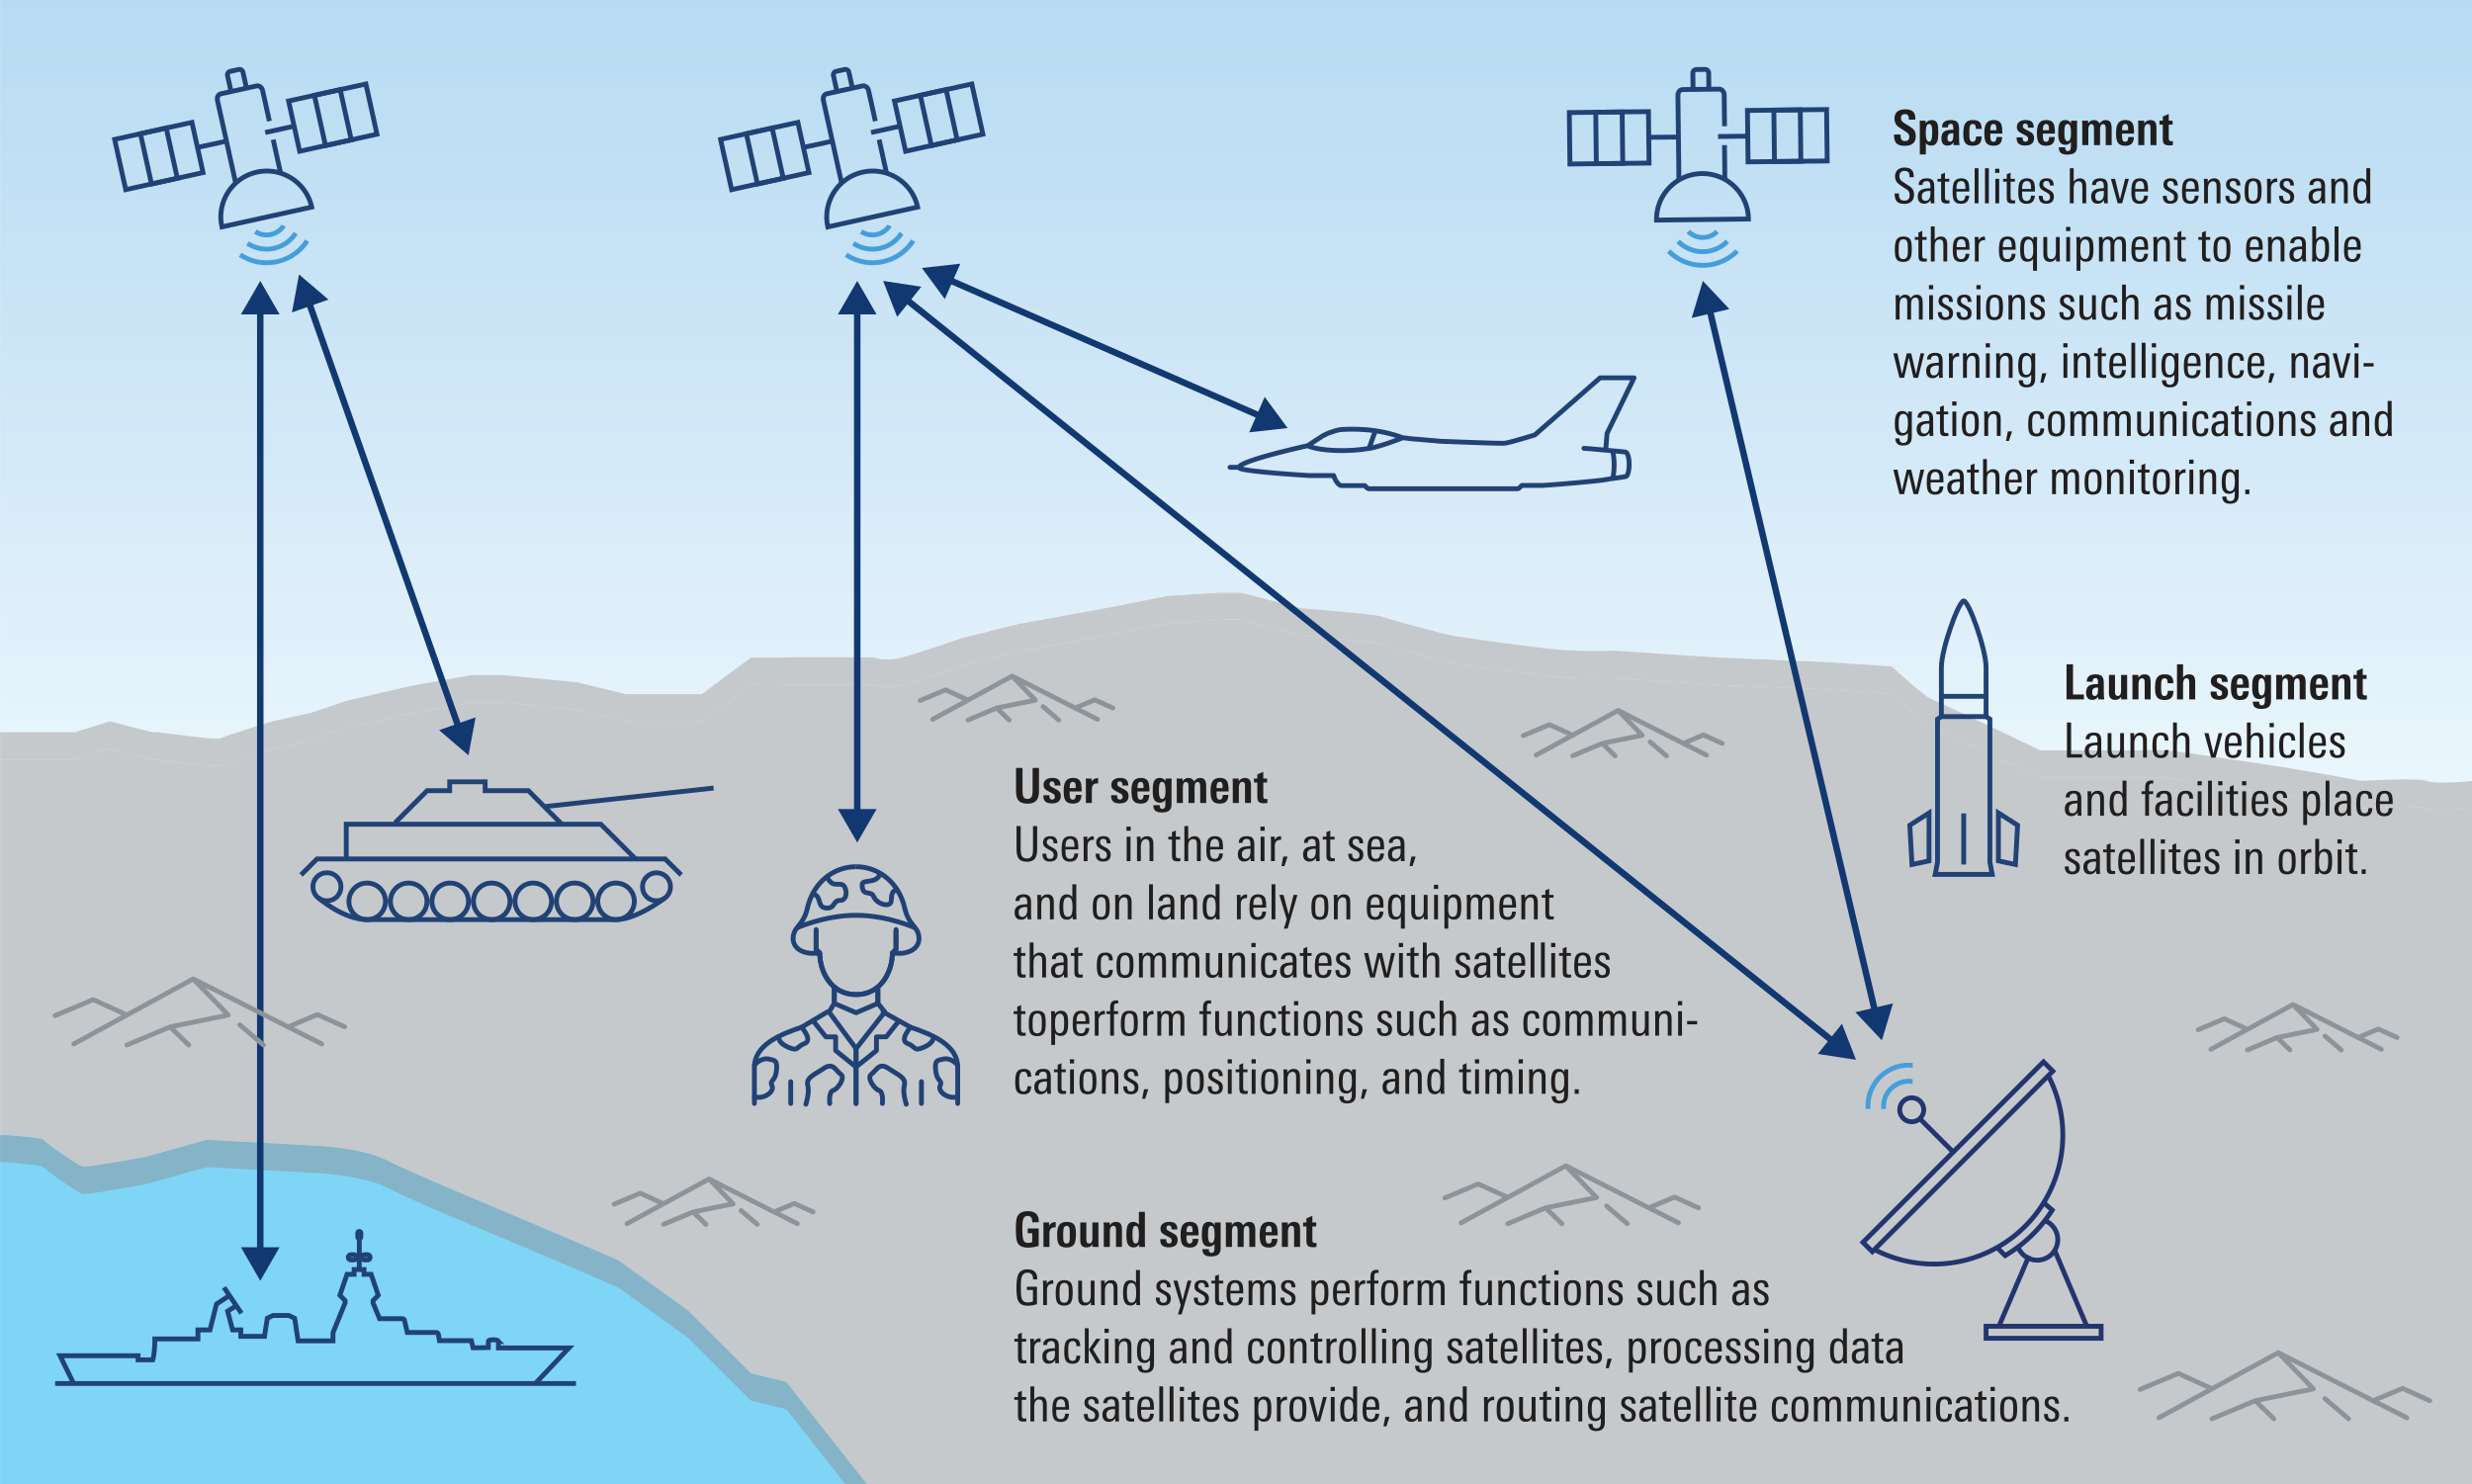 <svg xmlns="http://www.w3.org/2000/svg" xmlns:xlink="http://www.w3.org/1999/xlink" version="1.2" viewBox="0 0 382.41 229.621"><defs><symbol id="w" overflow="visible"><path d="M3.594-1.39c0 1-.563 1.5-1.688 1.5C1.281.11.848-.02.61-.282.36-.54.234-.973.234-1.578v-.063H1.25v.079c0 .292.035.507.11.64.093.2.273.297.546.297.457 0 .688-.227.688-.688 0-.238-.106-.44-.313-.609a46.95 46.95 0 00-.703-.469c-.23-.144-.422-.27-.578-.375a1.58 1.58 0 01-.313-.265c-.25-.281-.375-.63-.375-1.047 0-.969.555-1.453 1.672-1.453.508 0 .891.105 1.141.312.27.23.406.59.406 1.078v.204h-1v-.126c0-.488-.199-.734-.594-.734-.417 0-.625.215-.625.64 0 .243.125.462.375.657.125.086.25.168.375.25.126.074.254.152.391.234.438.274.711.48.828.625.207.25.313.586.313 1zm0 0"/></symbol><symbol id="x" overflow="visible"><path d="M2.328-1.953c0-.445-.027-.754-.078-.922-.063-.258-.195-.39-.39-.39-.231 0-.383.152-.454.453-.054.187-.078.511-.078.968 0 .875.176 1.313.531 1.313.313 0 .47-.473.47-1.422zm.938.031c0 .649-.059 1.11-.172 1.39-.168.407-.477.61-.922.61-.387 0-.664-.133-.828-.406v1.766H.406v-4.329c0-.468-.008-.765-.015-.89h.906l.016.406c.218-.332.53-.5.937-.5.445 0 .742.188.89.563.083.25.126.714.126 1.39zm0 0"/></symbol><symbol id="y" overflow="visible"><path d="M2.047-1.828h-.172c-.492 0-.734.234-.734.703 0 .398.129.594.39.594.332 0 .504-.285.516-.86zM2.094 0l-.016-.422c-.21.336-.523.5-.937.5C.516.078.203-.3.203-1.062c0-.551.18-.922.547-1.11.25-.133.68-.203 1.297-.203v-.203c0-.227-.016-.383-.047-.469-.063-.164-.18-.25-.344-.25-.293 0-.437.168-.437.5v.063H.312v-.063c0-.719.458-1.078 1.375-1.078.47 0 .79.105.97.313.187.199.28.527.28.984v1.312c0 .274.004.512.016.72.008.21.024.39.047.546zm0 0"/></symbol><symbol id="z" overflow="visible"><path d="M3.11-1.328c-.012.43-.087.742-.22.937-.21.325-.6.485-1.171.485-.586 0-.98-.164-1.188-.5C.351-.664.266-1.102.266-1.72c0-.707.078-1.21.234-1.515.219-.426.629-.641 1.234-.641.25 0 .457.027.625.078a.944.944 0 01.422.25.829.829 0 01.235.422c.05.168.078.375.078.625h-.89c0-.227-.024-.395-.063-.5-.063-.176-.2-.266-.407-.266-.261 0-.421.153-.484.454-.031.136-.047.433-.047.89 0 .5.016.82.047.953.063.305.219.453.469.453.332 0 .504-.27.515-.812zm0 0"/></symbol><symbol id="A" overflow="visible"><path d="M2.125-2.297c0-.25-.008-.422-.016-.515-.043-.301-.183-.454-.421-.454-.262 0-.418.168-.47.5a4.91 4.91 0 00-.03.22v.25zm-.938.516v.328c0 .336.036.574.11.719.07.148.195.218.375.218.312 0 .469-.242.469-.734h.875c-.012.469-.125.813-.344 1.031-.211.211-.543.313-1 .313C1.078.094.68-.098.484-.484.336-.742.266-1.204.266-1.86c0-.633.082-1.098.25-1.391.218-.414.617-.625 1.203-.625.593 0 .976.215 1.156.64.113.25.172.735.172 1.454zm0 0"/></symbol><symbol id="C" overflow="visible"><path d="M2.89-1.094C2.89-.32 2.427.063 1.5.063.645.063.21-.29.203-1v-.203h.922v.11c0 .374.14.562.422.562.281 0 .422-.145.422-.438a.484.484 0 00-.172-.39 2.764 2.764 0 00-.203-.125c-.094-.051-.227-.118-.39-.204a13.655 13.655 0 01-.47-.265 1.369 1.369 0 01-.265-.203c-.156-.145-.235-.36-.235-.64 0-.364.133-.642.407-.829.226-.164.539-.25.937-.25.445 0 .77.094.969.281.195.188.297.485.297.89h-.906v-.187c-.024-.289-.157-.437-.407-.437-.25 0-.375.133-.375.39 0 .157.067.282.203.376a10.917 10.917 0 00.594.328c.344.18.57.324.688.437.164.18.25.414.25.703zm0 0"/></symbol><symbol id="D" overflow="visible"><path d="M2.234-1.844c0-.437-.027-.754-.078-.953-.086-.312-.23-.469-.437-.469-.219 0-.36.133-.422.391-.055.18-.078.531-.078 1.063 0 .804.164 1.203.5 1.203.343 0 .515-.41.515-1.235zm.954-1.937c0 .086-.008.18-.016.281V.172c0 .488-.137.832-.406 1.031-.23.176-.602.266-1.11.266-.437 0-.761-.086-.968-.25C.468 1.05.358.758.358.344h.985c0 .383.129.578.39.578.188 0 .317-.07.391-.203.063-.117.094-.313.094-.594v-.594a1.04 1.04 0 01-.86.422c-.437 0-.746-.191-.921-.578-.118-.27-.172-.66-.172-1.172 0-.676.046-1.144.14-1.406.156-.445.469-.672.938-.672.414 0 .718.18.906.531v-.437zm0 0"/></symbol><symbol id="E" overflow="visible"><path d="M4.031 0v-2.594c0-.437-.136-.656-.406-.656-.313 0-.469.281-.469.844V0H2.22v-2.625c0-.414-.133-.625-.39-.625-.325 0-.485.281-.485.844V0H.406v-3.266c0-.101-.008-.195-.015-.28 0-.083-.008-.161-.016-.235h.938v.422c.218-.344.523-.516.921-.516.383 0 .66.18.829.531.269-.351.582-.531.937-.531.352 0 .602.11.75.328.133.2.203.512.203.938V0zm0 0"/></symbol><symbol id="F" overflow="visible"><path d="M2.297 0v-2.531c0-.25-.016-.414-.047-.5-.063-.156-.188-.235-.375-.235-.168 0-.297.079-.39.235-.094.156-.141.344-.141.562V0H.406v-3.172c0-.125-.008-.234-.015-.328 0-.102-.008-.195-.016-.281h.938l.015.422c.238-.344.547-.516.922-.516s.629.102.766.297c.132.18.203.465.203.86V0zm0 0"/></symbol><symbol id="G" overflow="visible"><path d="M2.125 0c-.063.008-.14.02-.234.031-.086.008-.18.016-.282.016-.398 0-.671-.07-.828-.219C.633-.305.562-.578.562-.984v-2.188H.047v-.61h.515v-.64l.922-.39v1.03h.594v.61h-.594v2.047c0 .2.02.328.063.39.062.087.172.126.328.126.05 0 .133-.004.25-.016zm0 0"/></symbol><symbol id="ag" overflow="visible"><path d="M.531 0v-5.422h1V-.75H3.22V0zm0 0"/></symbol><symbol id="ah" overflow="visible"><path d="M2.297 0v-.406c-.211.324-.512.484-.906.484C.734.078.406-.273.406-.984v-2.797h.938v2.531c0 .219.02.383.062.484.063.157.188.235.375.235.188 0 .32-.086.407-.266.062-.156.093-.332.093-.531v-2.453h.938v3.406L3.25 0zm0 0"/></symbol><symbol id="ai" overflow="visible"><path d="M2.297 0v-2.531c0-.25-.024-.422-.063-.516-.062-.144-.187-.219-.375-.219-.18 0-.308.09-.39.266-.086.148-.125.336-.125.563V0H.406v-5.422h.938v2.047c.226-.332.535-.5.922-.5.351 0 .601.102.75.297.132.18.203.465.203.86V0zm0 0"/></symbol><symbol id="al" overflow="visible"><path d="M4.031-1.766c0 .637-.136 1.102-.406 1.391-.281.324-.742.484-1.375.484-.656 0-1.125-.171-1.406-.515-.242-.301-.36-.781-.36-1.438v-3.578h1v3.484c0 .418.032.711.094.875.102.293.328.438.672.438.344 0 .57-.14.688-.422.07-.176.109-.46.109-.86v-3.515h.984zm0 0"/></symbol><symbol id="am" overflow="visible"><path d="M2.297-3.016h-.094c-.023-.007-.043-.015-.062-.015-.543 0-.813.308-.813.922V0H.406v-3.094c0-.164-.008-.3-.015-.406v-.281h.89l.016.484c.187-.363.504-.547.953-.547h.047zm0 0"/></symbol><symbol id="ar" overflow="visible"><path d="M2.875-3.813v-.093c0-.594-.23-.89-.688-.89-.367 0-.601.179-.703.53-.093.25-.14.704-.14 1.36 0 .906.05 1.508.156 1.797.113.324.348.484.703.484.258 0 .485-.04.672-.125v-1.375h-.703v-.734h1.703v2.703a5.55 5.55 0 01-1.656.265C1.383.11.844-.148.594-.67c-.168-.345-.25-1.04-.25-2.095 0-.957.078-1.609.234-1.953.258-.539.797-.812 1.61-.812.57 0 1 .133 1.28.39.282.262.423.672.423 1.235v.094zm0 0"/></symbol><symbol id="as" overflow="visible"><path d="M2.219-2.266c0-.32-.024-.55-.063-.687-.062-.207-.203-.313-.422-.313-.23 0-.382.125-.453.375-.054.149-.078.36-.078.641v.75c0 .293.02.5.063.625.07.242.222.36.453.36.226 0 .375-.11.437-.329.04-.125.063-.328.063-.61zM3.172-2c0 .719-.078 1.227-.235 1.516-.21.386-.617.578-1.218.578C1.102.094.69-.094.484-.47.336-.727.266-1.195.266-1.875c0-.633.082-1.098.25-1.39.226-.407.64-.61 1.234-.61s.992.172 1.203.516c.145.25.219.703.219 1.359zm0 0"/></symbol><symbol id="at" overflow="visible"><path d="M2.203-1.844c0-.445-.027-.77-.078-.968-.074-.301-.219-.454-.438-.454-.21 0-.343.137-.406.407-.054.187-.078.527-.078 1.015 0 .887.164 1.328.5 1.328.207 0 .348-.14.422-.421.05-.188.078-.489.078-.907zM2.25 0v-.406c-.2.324-.496.484-.89.484-.438 0-.747-.203-.923-.61C.32-.811.266-1.253.266-1.858c0-.645.054-1.118.171-1.422.157-.395.446-.594.875-.594.375 0 .672.152.891.453v-2h.922v4.734c0 .211.008.438.031.688zm0 0"/></symbol><symbol id="H" overflow="visible"><path d="M3.328-1.328c0 .469-.137.824-.406 1.062-.262.243-.621.36-1.078.36C1.3.094.91-.031.672-.281.442-.531.328-.926.328-1.47v-.047h.656v.047c0 .344.051.594.157.75.132.211.367.313.703.313.539 0 .812-.29.812-.875 0-.29-.094-.535-.281-.735-.086-.082-.305-.226-.656-.437-.48-.3-.793-.531-.938-.688-.261-.27-.39-.613-.39-1.03 0-.438.14-.774.421-1.016.258-.227.614-.344 1.063-.344.938 0 1.406.437 1.406 1.312v.188h-.656v-.125c0-.282-.047-.489-.14-.625-.126-.157-.337-.235-.626-.235-.25 0-.449.075-.593.22-.137.148-.204.343-.204.593 0 .305.114.558.344.766.02.023.274.187.766.5.437.273.707.468.812.593.227.25.344.59.344 1.016zm0 0"/></symbol><symbol id="I" overflow="visible"><path d="M2.844 0h-.578L2.25-.5c-.25.375-.586.563-1 .563C.926.063.676-.04.5-.25.344-.457.266-.723.266-1.047c0-.539.207-.898.625-1.078.27-.125.71-.191 1.328-.203v-.156c0-.313-.028-.532-.078-.657-.075-.195-.243-.296-.5-.296a.722.722 0 00-.47.156C1.056-3.187 1-3.047 1-2.86v.03H.406v-.03c0-.344.125-.602.375-.782.219-.144.508-.218.875-.218.438 0 .739.105.907.312.164.188.25.5.25.938v1.406c0 .45.007.851.03 1.203zm-.625-1.469v-.437h-.156c-.782 0-1.172.265-1.172.797 0 .492.18.734.546.734a.667.667 0 00.625-.36c.102-.187.157-.43.157-.734zm0 0"/></symbol><symbol id="J" overflow="visible"><path d="M1.969 0c-.188.02-.336.031-.438.031-.343 0-.578-.07-.703-.218C.723-.314.672-.551.672-.907v-2.437H.109v-.437h.563v-.703l.594-.25v.953h.671v.437h-.671v2.375c0 .211.03.352.093.422.063.074.172.11.329.11.03 0 .125-.008.28-.032zm0 0"/></symbol><symbol id="K" overflow="visible"><path d="M2.938-1.813H.952v.266c0 .387.035.664.11.828.101.242.3.36.593.36.426 0 .649-.274.672-.829h.594C2.879-.344 2.457.079 1.656.079 1.125.078.758-.098.563-.453.425-.723.359-1.148.359-1.734c0-.676.063-1.16.188-1.454.187-.445.566-.671 1.14-.671.54 0 .907.199 1.094.593.102.25.156.68.156 1.282zm-.594-.406c0-.363-.028-.617-.078-.765-.094-.301-.29-.454-.579-.454-.406 0-.64.247-.703.735a3.71 3.71 0 00-.03.484zm0 0"/></symbol><symbol id="L" overflow="visible"><path d="M1.094 0H.5v-5.422h.594zm0 0"/></symbol><symbol id="M" overflow="visible"><path d="M1.125-4.703H.469v-.64h.656zM1.094 0H.5v-3.781h.594zm0 0"/></symbol><symbol id="N" overflow="visible"><path d="M2.594-1.031c0 .73-.399 1.093-1.188 1.093C.633.063.254-.344.266-1.155h.593c0 .074.004.148.016.218.031.387.21.579.547.579C1.805-.36 2-.551 2-.938a.678.678 0 00-.188-.5c-.074-.07-.242-.18-.5-.328-.355-.187-.578-.328-.671-.421-.188-.165-.282-.395-.282-.688 0-.332.102-.582.313-.75.195-.156.469-.234.812-.234.383 0 .66.093.829.28.164.18.253.454.265.829h-.594c0-.469-.18-.703-.53-.703a.507.507 0 00-.376.14.507.507 0 00-.14.376c0 .18.07.324.218.437.082.074.258.184.532.328.312.168.523.309.64.422.176.188.266.43.266.719zm0 0"/></symbol><symbol id="P" overflow="visible"><path d="M3.031 0h-.594v-2.422c0-.312-.023-.531-.062-.656-.086-.219-.258-.328-.516-.328-.511 0-.765.37-.765 1.11V0H.5v-5.422h.594v2.078c.25-.344.566-.515.953-.515.656 0 .984.398.984 1.187zm0 0"/></symbol><symbol id="Q" overflow="visible"><path d="M2.89-3.781L1.845 0h-.688L.11-3.781H.75l.766 3.187.796-3.187zm0 0"/></symbol><symbol id="R" overflow="visible"><path d="M3.031 0h-.594v-2.422c0-.32-.023-.539-.062-.656-.086-.219-.258-.328-.516-.328-.25 0-.449.125-.593.375-.118.21-.172.465-.172.765V0H.5v-2.953c0-.332-.012-.61-.031-.828h.594v.515c.207-.394.535-.593.984-.593.656 0 .984.39.984 1.171zm0 0"/></symbol><symbol id="S" overflow="visible"><path d="M2.984-1.906c0 .687-.078 1.172-.234 1.453-.2.355-.563.531-1.094.531C1.113.078.75-.098.563-.453.425-.711.359-1.18.359-1.86c0-.645.07-1.114.22-1.407.194-.394.57-.593 1.124-.593.54 0 .906.183 1.094.546.125.25.187.72.187 1.407zm-.609.406v-.578c0-.438-.027-.738-.078-.906-.094-.301-.297-.454-.61-.454-.324 0-.539.165-.64.485-.063.18-.094.476-.094.89v.532c0 .367.031.625.094.781.101.262.312.39.625.39.289 0 .488-.124.594-.374.07-.164.109-.422.109-.766zm0 0"/></symbol><symbol id="T" overflow="visible"><path d="M2.078-3.281c-.062-.008-.105-.016-.125-.016-.293 0-.512.09-.656.266-.137.168-.203.398-.203.687V0H.5v-3.094c0-.25-.012-.476-.031-.687h.594v.5c.195-.383.515-.578.953-.578.039 0 .062.195.062.578zm0 0"/></symbol><symbol id="U" overflow="visible"><path d="M3 0h-.578l-.016-.438c-.219.336-.515.5-.89.5-.48 0-.809-.218-.985-.656C.414-.883.36-1.332.36-1.938c0-.582.067-1.019.204-1.312.175-.406.488-.61.937-.61.383 0 .672.15.86.438v-2h.609v4.703c0 .137.008.375.031.719zm-.61-1.86c0-.507-.042-.874-.124-1.093-.106-.313-.305-.469-.594-.469-.305 0-.508.164-.61.485-.074.218-.109.558-.109 1.015 0 .492.04.852.125 1.078.102.313.29.469.563.469.32 0 .535-.156.64-.469.07-.207.11-.547.11-1.015zm0 0"/></symbol><symbol id="V" overflow="visible"><path d="M2.984-3.781c-.011.18-.015.469-.015.875v4.344h-.61V-.375c-.21.281-.496.422-.859.422-.492 0-.82-.207-.984-.625C.41-.86.359-1.285.359-1.86c0-.582.051-1.02.157-1.313.175-.457.504-.687.984-.687.395 0 .695.171.906.515v-.437zm-.593 1.984c0-.52-.04-.89-.11-1.11-.117-.331-.324-.5-.625-.5-.468 0-.703.477-.703 1.423 0 .492.031.843.094 1.062.101.367.297.547.578.547.332 0 .555-.172.672-.516.062-.175.094-.476.094-.906zm0 0"/></symbol><symbol id="W" overflow="visible"><path d="M3.063 0h-.594v-.484c-.23.367-.547.546-.953.546C.836.063.5-.328.5-1.109v-2.672h.594v2.422c0 .304.023.523.078.656.082.219.254.328.516.328.5 0 .75-.367.75-1.11V-3.78h.593v2.953c0 .293.008.57.031.828zm0 0"/></symbol><symbol id="X" overflow="visible"><path d="M3.11-1.953c0 .625-.055 1.078-.157 1.36-.18.429-.512.64-1 .64-.375 0-.664-.14-.86-.422v1.813H.5v-4.344c0-.426-.012-.719-.031-.875h.594v.453c.207-.352.519-.531.937-.531.457 0 .773.203.953.609.102.273.156.703.156 1.297zM2.5-1.97c0-.437-.027-.754-.078-.953-.106-.32-.305-.484-.594-.484-.293 0-.5.164-.625.484-.086.242-.125.594-.125 1.063 0 .468.031.796.094.984.101.336.32.5.656.5.3 0 .504-.191.61-.578.039-.207.062-.547.062-1.016zm0 0"/></symbol><symbol id="Y" overflow="visible"><path d="M4.672 0h-.594v-2.547c0-.27-.027-.46-.078-.578-.074-.188-.227-.281-.453-.281-.45 0-.672.344-.672 1.031V0h-.594v-2.578c0-.258-.015-.442-.047-.547-.074-.188-.23-.281-.468-.281-.22 0-.391.11-.516.328-.105.2-.156.453-.156.765V0H.5v-3.125c0-.227-.012-.445-.031-.656h.594v.5c.195-.383.492-.578.89-.578.438 0 .719.195.844.578.219-.383.531-.578.937-.578.344 0 .586.109.735.328.133.199.203.515.203.953zm0 0"/></symbol><symbol id="Z" overflow="visible"><path d="M3.11-1.953c0 .594-.055 1.039-.157 1.328-.18.46-.512.688-1 .688a.984.984 0 01-.89-.5L1.046 0H.469C.489-.344.5-.582.5-.719v-4.703h.594v2.031c.238-.312.539-.468.906-.468.477 0 .8.214.969.64.094.274.14.696.14 1.266zM2.5-1.97c0-.414-.023-.718-.063-.906-.105-.363-.308-.547-.609-.547a.6.6 0 00-.516.266c-.156.219-.234.648-.234 1.281 0 .563.05.938.156 1.125.125.25.32.375.594.375.188 0 .344-.094.469-.281.133-.227.203-.664.203-1.313zm0 0"/></symbol><symbol id="aa" overflow="visible"><path d="M2.828-1.172c0 .836-.39 1.25-1.172 1.25C1.113.078.75-.098.563-.453.425-.711.359-1.172.359-1.828s.063-1.117.188-1.39c.187-.427.562-.641 1.125-.641.426 0 .726.101.906.296.164.188.25.497.25.922H2.25c0-.53-.2-.796-.594-.796-.312 0-.515.167-.61.5-.054.199-.077.546-.077 1.046 0 .575.039.965.125 1.172.093.242.273.36.547.36.226 0 .39-.079.484-.235.07-.125.113-.316.125-.578zm0 0"/></symbol><symbol id="ab" overflow="visible"><path d="M4.906-3.781L3.953 0H3.25l-.734-3.125L1.796 0h-.718L.125-3.781h.64L1.47-.562l.734-3.22h.688l.75 3.22.687-3.22zm0 0"/></symbol><symbol id="ac" overflow="visible"><path d="M3-3.781c0 .054-.008.152-.016.297V.156c0 .457-.109.79-.328 1-.219.219-.562.328-1.031.328-.781 0-1.18-.37-1.188-1.109h.641c0 .469.192.703.578.703.301 0 .504-.11.61-.328.07-.148.109-.39.109-.734v-.5c-.21.293-.5.437-.875.437-.48 0-.805-.195-.969-.594C.414-.898.36-1.305.36-1.859c0-.602.063-1.055.188-1.36.176-.426.492-.64.953-.64.414 0 .719.171.906.515v-.437zm-.61 1.765c0-.414-.038-.726-.109-.937-.117-.313-.32-.469-.61-.469-.312 0-.523.18-.624.531-.063.211-.094.555-.094 1.032 0 .437.031.75.094.937.094.313.285.469.578.469.344 0 .566-.188.672-.563.062-.195.094-.53.094-1zm0 0"/></symbol><symbol id="ad" overflow="visible"><path d="M1.25-.703L.766.766H.312l.282-1.47zm0 0"/></symbol><symbol id="ae" overflow="visible"><path d="M1.844-1.75H.297v-.516h1.547zm0 0"/></symbol><symbol id="af" overflow="visible"><path d="M1.156 0H.531v-.703h.625zm0 0"/></symbol><symbol id="aj" overflow="visible"><path d="M2.938 0H.594v-5.422h.64v4.906h1.704zm0 0"/></symbol><symbol id="ak" overflow="visible"><path d="M1.953-4.984H1.72c-.18 0-.305.07-.375.203a1.574 1.574 0 00-.047.453v.547h.64v.437h-.64V0H.703v-3.344H.141v-.437h.562v-.406c0-.415.047-.708.14-.875.145-.258.415-.391.813-.391.102 0 .203.008.297.016zm0 0"/></symbol><symbol id="an" overflow="visible"><path d="M3.75-1.797c0 .637-.117 1.106-.344 1.406-.25.325-.668.485-1.25.485-.617 0-1.043-.176-1.281-.531-.21-.29-.313-.758-.313-1.407v-3.578h.641v3.547c0 .469.047.809.14 1.016.145.304.415.453.813.453.395 0 .664-.149.813-.453.094-.196.14-.524.14-.985v-3.578h.641zm0 0"/></symbol><symbol id="ao" overflow="visible"><path d="M2.906-3.781L1.391 1.438H.812L1.25 0 .11-3.781h.64L1.547-.75l.766-3.031zm0 0"/></symbol><symbol id="au" overflow="visible"><path d="M3.656-3.969H3v-.094c0-.632-.29-.953-.86-.953-.46 0-.761.235-.906.704-.086.292-.125.824-.125 1.593 0 .813.04 1.356.125 1.625.133.461.446.688.938.688.3 0 .57-.051.812-.156v-1.782h-.937v-.5h1.562V-.14c-.48.157-.953.235-1.421.235-.762 0-1.262-.258-1.5-.781C.52-1.04.438-1.704.438-2.673c0-.969.085-1.644.265-2.031.238-.55.719-.828 1.438-.828 1.007 0 1.515.496 1.515 1.484zm0 0"/></symbol><symbol id="av" overflow="visible"><path d="M3.063 0h-.704L1.125-2.11 2.25-3.78h.688L1.766-2.125zm-1.97 0H.5v-5.422h.594zm0 0"/></symbol><clipPath id="c"><path d="M.348.54h382.41v133.245H.348zm0 0"/></clipPath><clipPath id="b"><path d="M0 0h383v134H0z"/></clipPath><clipPath id="f"><path d="M.348.352h382.41V91.16H.348zm0 0"/></clipPath><clipPath id="e"><path d="M0 0h383v92H0z"/></clipPath><clipPath id="h"><path d="M.348.043h382.41v33.812H.348zm0 0"/></clipPath><clipPath id="g"><path d="M0 0h383v34H0z"/></clipPath><clipPath id="j"><path d="M.348.059h134.129V54.16H.347zm0 0"/></clipPath><clipPath id="i"><path d="M0 0h135v55H0z"/></clipPath><clipPath id="l"><path d="M.348.285h382.41V134.16H.348zm0 0"/></clipPath><clipPath id="k"><path d="M0 0h383v135H0z"/></clipPath><clipPath id="ap"><path d="M312 225h13v14h-13zm0 0"/></clipPath><clipPath id="aq"><path d="M312.184 238.09l12 .05.101-12.152zm0 0"/></clipPath><mask id="m"><g filter="url(#a)"><path fill-opacity=".3" d="M0 0h1190.55v793.701H0z"/></g></mask><mask id="o"><g filter="url(#a)"><path fill-opacity=".5" d="M0 0h1190.55v793.701H0z"/></g></mask><mask id="q"><g filter="url(#a)"><path fill-opacity=".5" d="M0 0h1190.55v793.701H0z"/></g></mask><mask id="s"><g filter="url(#a)"><path fill-opacity=".5" d="M0 0h1190.55v793.701H0z"/></g></mask><mask id="u"><g filter="url(#a)"><path fill-opacity=".5" d="M0 0h1190.55v793.701H0z"/></g></mask><g clip-path="url(#b)"><g clip-path="url(#c)" id="n"><path d="M.348 133.785h382.41V.54H.348zm0 0" fill="url(#d)"/></g></g><g clip-path="url(#e)"><g clip-path="url(#f)" id="p"><path d="M382.758 91.16H.348V.352h382.41zm0 0" fill="#00abee"/></g></g><g clip-path="url(#g)"><g clip-path="url(#h)" id="r"><path d="M375.781 29.371c-1.32-.543-10.183-.02-10.183-.02s-8.864-1.695-16.785-2.847c-7.922-1.149-10.75-1.672-13.579-1.863-2.828-.188-3.773 0-3.773 0h-15.465s-15.656-7.528-16.785-7.903c-1.133-.379-6.223-5.09-6.223-5.09l-10.125-.675-16.968-.72-15.782-1.046s-5.035.188-9.008-.187c-3.972-.38-13.375-1.696-15.64-2.07-2.262-.376-10.371-2.638-11.317-3.013-.941-.378-12.445-1.289-12.445-1.289L191.551.043l-10.598.695-9.238 1.836-13.77 2.492-9.004 2.258s-5.894 2.07-8.867 2.883c-2.972.809-4.488.047-4.488.047s-11.398-.106-13.402 0c-2.008.101-5.653 0-5.653 0l-7.62 5.687H97.214l-7.61-1.84-11.062-1.093h-5.406l-9.266 1.66-9.82 2.258-5.54 1.883-5.972 1.316s-7.375 2.258-8.113 2.637c-.739.375-10.2-1.13-10.203-.942-.004.188-6.852-1.695-6.852-1.695L11.97 21.82H.348v4.242h11.62l5.403-1.695s6.848 1.883 6.852 1.695c.004-.187 9.465 1.317 10.203.942.738-.379 8.113-2.637 8.113-2.637l5.973-1.316 5.539-1.883 9.82-2.258 9.266-1.66h5.406l11.062 1.094 7.61 1.84h11.695l7.621-5.688s3.645.102 5.653 0c2.003-.105 13.402 0 13.402 0s1.516.762 4.488-.047c2.973-.812 8.867-2.883 8.867-2.883l9.004-2.257 13.77-2.493 9.238-1.836 10.598-.695 10.152 2.606s11.504.91 12.445 1.289c.946.375 9.055 2.636 11.317 3.011 2.265.375 11.668 1.696 15.64 2.07 3.973.376 9.008.188 9.008.188l15.782 1.047 16.968.719 10.125.676s5.09 4.71 6.223 5.09c1.129.374 16.785 7.906 16.785 7.906h15.465s.945-.192 3.773 0c2.829.187 5.657.71 13.579 1.86 7.921 1.151 16.785 2.847 16.785 2.847s8.863-.524 10.183.02c1.32.542 6.977 0 6.977 0V29.37s-5.656.543-6.977 0" fill="#8c9499"/></g></g><g clip-path="url(#i)"><g clip-path="url(#j)" id="t"><path d="M116.531 37.008l-9.695-9.684-10.828-7.812-8.227-3.555-10.18-4.309s-13.73-5.687-17.331-7.57C56.668 2.195 49.82 1.82 49.82 1.82L32.32.875l-9.414 2.637s-9.05 1.695-9.808 1.508c-.754-.188-5.844-3.774-6.036-4.145C6.875.5.348.059.348.059V4.3s6.527.441 6.715.816c.19.371 5.28 3.957 6.035 4.145.757.187 9.808-1.508 9.808-1.508l9.414-2.637 17.5.945s6.848.375 10.45 2.258c3.601 1.883 17.332 7.57 17.332 7.57l10.18 4.31 8.226 3.554 10.828 7.812 9.695 9.684 5.45 1.316 9.148 11.594h3.348L121.98 38.324zm0 0" fill="#8c9499"/></g></g><g clip-path="url(#k)"><g clip-path="url(#l)" id="v"><path d="M375.781 29.613c-1.32-.543-10.183-.02-10.183-.02s-8.864-1.695-16.785-2.847c-7.922-1.148-10.75-1.672-13.579-1.86-2.828-.19-3.773 0-3.773 0h-15.465s-15.656-7.53-16.785-7.906c-1.133-.378-6.223-5.09-6.223-5.09l-10.125-.675-16.968-.719-15.782-1.047s-5.035.188-9.008-.187c-3.972-.375-13.375-1.696-15.64-2.07-2.262-.376-10.371-2.637-11.317-3.012-.941-.375-12.445-1.29-12.445-1.29L191.551.286 180.953.98l-9.238 1.836-13.77 2.493-9.004 2.257s-5.894 2.07-8.867 2.883c-2.972.813-4.488.047-4.488.047s-11.399-.105-13.402 0c-2.008.102-5.653 0-5.653 0l-7.62 5.688H97.214l-7.61-1.84-11.062-1.094h-5.406l-9.266 1.66-9.82 2.258-5.54 1.883-5.972 1.316s-7.375 2.258-8.113 2.637c-.739.375-10.2-1.129-10.203-.942-.004.188-6.852-1.695-6.852-1.695l-5.402 1.695H.348V80.06s6.527.441 6.715.812c.19.375 5.28 3.961 6.035 4.149.757.187 9.808-1.504 9.808-1.504l9.414-2.645 17.5.95s6.844.374 10.45 2.257c3.601 1.883 17.332 7.57 17.332 7.57l10.18 4.309 8.23 3.559 10.824 7.808 9.695 9.684 5.45 1.316 12.496 15.836h248.28V29.613s-5.655.543-6.976 0" fill="#8c9499"/></g></g><linearGradient gradientTransform="rotate(-90 162.67 -28.882) scale(133.249)" y2="0" x2="1" y1="0" x1="0" gradientUnits="userSpaceOnUse" id="d"><stop offset="0" stop-color="#cceffc"/><stop offset=".004" stop-color="#cbeefc"/><stop offset=".008" stop-color="#caeefb"/><stop offset=".012" stop-color="#caedfb"/><stop offset=".016" stop-color="#c9edfb"/><stop offset=".02" stop-color="#c8ecfb"/><stop offset=".023" stop-color="#c7ebfb"/><stop offset=".027" stop-color="#c6ebfb"/><stop offset=".031" stop-color="#c6eafa"/><stop offset=".035" stop-color="#c5eafa"/><stop offset=".039" stop-color="#c4e9fa"/><stop offset=".043" stop-color="#c3e9fa"/><stop offset=".047" stop-color="#c2e8fa"/><stop offset=".051" stop-color="#c2e8f9"/><stop offset=".055" stop-color="#c1e7f9"/><stop offset=".059" stop-color="#c0e7f9"/><stop offset=".063" stop-color="#bfe6f9"/><stop offset=".066" stop-color="#bee6f9"/><stop offset=".07" stop-color="#bee5f9"/><stop offset=".074" stop-color="#bde5f8"/><stop offset=".078" stop-color="#bce4f8"/><stop offset=".082" stop-color="#bbe4f8"/><stop offset=".086" stop-color="#bae3f8"/><stop offset=".09" stop-color="#bae3f8"/><stop offset=".094" stop-color="#b9e2f8"/><stop offset=".098" stop-color="#b8e2f7"/><stop offset=".102" stop-color="#b7e1f7"/><stop offset=".105" stop-color="#b6e1f7"/><stop offset=".109" stop-color="#b6e0f7"/><stop offset=".113" stop-color="#b5e0f7"/><stop offset=".117" stop-color="#b4dff6"/><stop offset=".121" stop-color="#b3dff6"/><stop offset=".125" stop-color="#b3def6"/><stop offset=".129" stop-color="#b2def6"/><stop offset=".133" stop-color="#b1ddf6"/><stop offset=".137" stop-color="#b0ddf6"/><stop offset=".141" stop-color="#afdcf5"/><stop offset=".145" stop-color="#afdcf5"/><stop offset=".148" stop-color="#aedbf5"/><stop offset=".152" stop-color="#addbf5"/><stop offset=".156" stop-color="#acdaf5"/><stop offset=".16" stop-color="#abdaf5"/><stop offset=".164" stop-color="#abd9f4"/><stop offset=".168" stop-color="#aad9f4"/><stop offset=".172" stop-color="#a9d8f4"/><stop offset=".176" stop-color="#a8d8f4"/><stop offset=".18" stop-color="#a8d7f4"/><stop offset=".184" stop-color="#a7d7f4"/><stop offset=".188" stop-color="#a6d7f3"/><stop offset=".191" stop-color="#a5d6f3"/><stop offset=".195" stop-color="#a4d6f3"/><stop offset=".199" stop-color="#a4d5f3"/><stop offset=".203" stop-color="#a3d5f3"/><stop offset=".207" stop-color="#a2d4f3"/><stop offset=".211" stop-color="#a1d4f2"/><stop offset=".215" stop-color="#a1d3f2"/><stop offset=".219" stop-color="#a0d3f2"/><stop offset=".223" stop-color="#9fd2f2"/><stop offset=".227" stop-color="#9ed2f2"/><stop offset=".23" stop-color="#9dd1f1"/><stop offset=".234" stop-color="#9dd1f1"/><stop offset=".238" stop-color="#9cd0f1"/><stop offset=".242" stop-color="#9bd0f1"/><stop offset=".246" stop-color="#9acff1"/><stop offset=".25" stop-color="#9acff1"/><stop offset=".254" stop-color="#99cff0"/><stop offset=".258" stop-color="#98cef0"/><stop offset=".262" stop-color="#97cef0"/><stop offset=".266" stop-color="#96cdf0"/><stop offset=".27" stop-color="#96cdf0"/><stop offset=".273" stop-color="#95ccf0"/><stop offset=".277" stop-color="#94ccef"/><stop offset=".281" stop-color="#93cbef"/><stop offset=".285" stop-color="#93cbef"/><stop offset=".289" stop-color="#92caef"/><stop offset=".293" stop-color="#91caef"/><stop offset=".297" stop-color="#90caef"/><stop offset=".301" stop-color="#90c9ee"/><stop offset=".305" stop-color="#8fc9ee"/><stop offset=".309" stop-color="#8ec8ee"/><stop offset=".313" stop-color="#8dc8ee"/><stop offset=".316" stop-color="#8cc7ee"/><stop offset=".32" stop-color="#8cc7ee"/><stop offset=".324" stop-color="#8bc6ed"/><stop offset=".328" stop-color="#8ac6ed"/><stop offset=".332" stop-color="#89c5ed"/><stop offset=".336" stop-color="#89c5ed"/><stop offset=".34" stop-color="#88c5ed"/><stop offset=".344" stop-color="#87c4ed"/><stop offset=".348" stop-color="#86c4ec"/><stop offset=".352" stop-color="#86c3ec"/><stop offset=".355" stop-color="#85c3ec"/><stop offset=".359" stop-color="#84c2ec"/><stop offset=".363" stop-color="#83c2ec"/><stop offset=".367" stop-color="#83c2ec"/><stop offset=".371" stop-color="#82c1eb"/><stop offset=".375" stop-color="#81c1eb"/><stop offset=".379" stop-color="#80c0eb"/><stop offset=".383" stop-color="#80c0eb"/><stop offset=".387" stop-color="#7fbfeb"/><stop offset=".391" stop-color="#7ebfeb"/><stop offset=".395" stop-color="#7dbfea"/><stop offset=".398" stop-color="#7cbeea"/><stop offset=".402" stop-color="#7cbeea"/><stop offset=".406" stop-color="#7bbdea"/><stop offset=".41" stop-color="#7abdea"/><stop offset=".414" stop-color="#79bcea"/><stop offset=".418" stop-color="#79bcea"/><stop offset=".422" stop-color="#78bce9"/><stop offset=".426" stop-color="#77bbe9"/><stop offset=".43" stop-color="#76bbe9"/><stop offset=".434" stop-color="#76bae9"/><stop offset=".438" stop-color="#75bae9"/><stop offset=".441" stop-color="#74b9e9"/><stop offset=".445" stop-color="#73b9e8"/><stop offset=".449" stop-color="#73b9e8"/><stop offset=".453" stop-color="#72b8e8"/><stop offset=".457" stop-color="#71b8e8"/><stop offset=".461" stop-color="#70b7e8"/><stop offset=".465" stop-color="#70b7e8"/><stop offset=".469" stop-color="#6fb7e7"/><stop offset=".473" stop-color="#6eb6e7"/><stop offset=".477" stop-color="#6db6e7"/><stop offset=".48" stop-color="#6db5e7"/><stop offset=".484" stop-color="#6cb5e7"/><stop offset=".488" stop-color="#6bb5e7"/><stop offset=".492" stop-color="#6ab4e6"/><stop offset=".496" stop-color="#6ab4e6"/><stop offset=".5" stop-color="#69b3e6"/><stop offset=".504" stop-color="#68b3e6"/><stop offset=".508" stop-color="#68b3e6"/><stop offset=".512" stop-color="#67b2e6"/><stop offset=".516" stop-color="#66b2e5"/><stop offset=".52" stop-color="#65b1e5"/><stop offset=".523" stop-color="#65b1e5"/><stop offset=".527" stop-color="#64b1e5"/><stop offset=".531" stop-color="#63b0e5"/><stop offset=".535" stop-color="#62b0e5"/><stop offset=".539" stop-color="#62afe5"/><stop offset=".543" stop-color="#61afe4"/><stop offset=".547" stop-color="#60afe4"/><stop offset=".551" stop-color="#5faee4"/><stop offset=".555" stop-color="#5faee4"/><stop offset=".559" stop-color="#5eade4"/><stop offset=".563" stop-color="#5dade4"/><stop offset=".566" stop-color="#5cade3"/><stop offset=".57" stop-color="#5cace3"/><stop offset=".574" stop-color="#5bace3"/><stop offset=".578" stop-color="#5aabe3"/><stop offset=".582" stop-color="#5aabe3"/><stop offset=".586" stop-color="#59abe3"/><stop offset=".59" stop-color="#58aae3"/><stop offset=".594" stop-color="#57aae2"/><stop offset=".598" stop-color="#57aae2"/><stop offset=".602" stop-color="#56a9e2"/><stop offset=".605" stop-color="#55a9e2"/><stop offset=".609" stop-color="#54a8e2"/><stop offset=".613" stop-color="#54a8e2"/><stop offset=".617" stop-color="#53a8e1"/><stop offset=".621" stop-color="#52a7e1"/><stop offset=".625" stop-color="#51a7e1"/><stop offset=".629" stop-color="#51a7e1"/><stop offset=".633" stop-color="#50a6e1"/><stop offset=".637" stop-color="#4fa6e1"/><stop offset=".641" stop-color="#4fa5e1"/><stop offset=".645" stop-color="#4ea5e0"/><stop offset=".648" stop-color="#4da5e0"/><stop offset=".652" stop-color="#4ca4e0"/><stop offset=".656" stop-color="#4ca4e0"/><stop offset=".66" stop-color="#4ba4e0"/><stop offset=".664" stop-color="#4aa3e0"/><stop offset=".668" stop-color="#49a3df"/><stop offset=".672" stop-color="#49a3df"/><stop offset=".676" stop-color="#48a2df"/><stop offset=".68" stop-color="#47a2df"/><stop offset=".684" stop-color="#47a2df"/><stop offset=".688" stop-color="#46a1df"/><stop offset=".691" stop-color="#45a1df"/><stop offset=".695" stop-color="#44a0de"/><stop offset=".699" stop-color="#44a0de"/><stop offset=".703" stop-color="#43a0de"/><stop offset=".707" stop-color="#429fde"/><stop offset=".711" stop-color="#429fde"/><stop offset=".715" stop-color="#419fde"/><stop offset=".719" stop-color="#409edd"/><stop offset=".723" stop-color="#3f9edd"/><stop offset=".727" stop-color="#3f9edd"/><stop offset=".73" stop-color="#3e9ddd"/><stop offset=".734" stop-color="#3d9ddd"/><stop offset=".738" stop-color="#3d9ddd"/><stop offset=".742" stop-color="#3c9cdd"/><stop offset=".746" stop-color="#3b9cdc"/><stop offset=".75" stop-color="#3a9cdc"/><stop offset=".754" stop-color="#3a9bdc"/><stop offset=".758" stop-color="#399bdc"/><stop offset=".762" stop-color="#389bdc"/><stop offset=".766" stop-color="#389adc"/><stop offset=".77" stop-color="#379adc"/><stop offset=".773" stop-color="#369adb"/><stop offset=".777" stop-color="#3599db"/><stop offset=".781" stop-color="#3599db"/><stop offset=".785" stop-color="#3499db"/><stop offset=".789" stop-color="#3398db"/><stop offset=".793" stop-color="#3398db"/><stop offset=".797" stop-color="#3298db"/><stop offset=".801" stop-color="#3197da"/><stop offset=".805" stop-color="#3097da"/><stop offset=".809" stop-color="#3097da"/><stop offset=".813" stop-color="#2f96da"/><stop offset=".816" stop-color="#2e96da"/><stop offset=".82" stop-color="#2e96da"/><stop offset=".824" stop-color="#2d95d9"/><stop offset=".828" stop-color="#2c95d9"/><stop offset=".832" stop-color="#2c95d9"/><stop offset=".836" stop-color="#2b94d9"/><stop offset=".84" stop-color="#2a94d9"/><stop offset=".844" stop-color="#2994d9"/><stop offset=".848" stop-color="#2993d9"/><stop offset=".852" stop-color="#2893d8"/><stop offset=".855" stop-color="#2793d8"/><stop offset=".859" stop-color="#2792d8"/><stop offset=".863" stop-color="#2692d8"/><stop offset=".867" stop-color="#2592d8"/><stop offset=".871" stop-color="#2592d8"/><stop offset=".875" stop-color="#2491d8"/><stop offset=".879" stop-color="#2391d7"/><stop offset=".883" stop-color="#2291d7"/><stop offset=".887" stop-color="#2290d7"/><stop offset=".891" stop-color="#2190d7"/><stop offset=".895" stop-color="#2090d7"/><stop offset=".898" stop-color="#208fd7"/><stop offset=".902" stop-color="#1f8fd7"/><stop offset=".906" stop-color="#1e8fd6"/><stop offset=".91" stop-color="#1e8ed6"/><stop offset=".914" stop-color="#1d8ed6"/><stop offset=".918" stop-color="#1c8ed6"/><stop offset=".922" stop-color="#1c8ed6"/><stop offset=".926" stop-color="#1b8dd6"/><stop offset=".93" stop-color="#1a8dd6"/><stop offset=".934" stop-color="#198dd5"/><stop offset=".938" stop-color="#198cd5"/><stop offset=".941" stop-color="#188cd5"/><stop offset=".945" stop-color="#178cd5"/><stop offset=".949" stop-color="#178bd5"/><stop offset=".953" stop-color="#168bd5"/><stop offset=".957" stop-color="#158bd5"/><stop offset=".961" stop-color="#158bd4"/><stop offset=".965" stop-color="#148ad4"/><stop offset=".969" stop-color="#138ad4"/><stop offset=".973" stop-color="#138ad4"/><stop offset=".977" stop-color="#1289d4"/><stop offset=".98" stop-color="#1189d4"/><stop offset=".984" stop-color="#1189d4"/><stop offset=".988" stop-color="#1089d4"/><stop offset=".992" stop-color="#0f88d3"/><stop offset=".996" stop-color="#0e88d3"/><stop offset="1" stop-color="#0e88d3"/></linearGradient><filter height="1" width="1" y="0" x="0" filterUnits="objectBoundingBox" id="a"><feColorMatrix values="0 0 0 0 1 0 0 0 0 1 0 0 0 0 1 0 0 0 1 0" in="SourceGraphic"/></filter></defs><g transform="translate(-28.348 -66.54)"><use height="100%" width="100%" mask="url(#m)" transform="translate(28 66)" xlink:href="#n"/><use height="100%" width="100%" mask="url(#o)" transform="translate(28 205)" xlink:href="#p"/><path d="M28.348 179.82h11.62l5.403-1.695s6.844 1.883 6.852 1.695c.004-.187 9.46 1.317 10.203.942.738-.38 8.113-2.637 8.113-2.637l5.973-1.316 5.535-1.883 9.824-2.258 9.266-1.66h5.406l11.062 1.094 7.61 1.84h11.695l7.621-5.688s3.645.101 5.649 0c2.007-.106 13.406 0 13.406 0s1.516.762 4.488-.047c2.973-.812 8.867-2.883 8.867-2.883l9.004-2.258 13.77-2.492 9.242-1.836 10.594-.695 10.152 2.605s11.504.91 12.445 1.29c.946.374 9.055 2.636 11.317 3.011 2.262.375 11.668 1.696 15.644 2.07 3.973.376 9.004.188 9.004.188l15.782 1.047 16.972.719 10.121.675s5.09 4.711 6.223 5.09c1.129.375 16.785 7.907 16.785 7.907h15.465s.945-.192 3.773 0c2.829.187 5.657.71 13.579 1.859 7.921 1.152 16.785 2.848 16.785 2.848s8.863-.524 10.183.019c1.32.543 6.977 0 6.977 0v108.79H162.477l-12.497-15.837-5.449-1.316-9.695-9.684-10.824-7.812-8.23-3.555-10.18-4.309s-13.73-5.687-17.332-7.57c-3.602-1.883-10.45-2.258-10.45-2.258l-17.496-.945-9.418 2.637s-9.054 1.695-9.808 1.508c-.754-.188-5.844-3.774-6.035-4.145-.188-.375-6.715-.816-6.715-.816zm0 0" fill="#fff"/><use height="100%" width="100%" mask="url(#q)" transform="translate(28 158)" xlink:href="#r"/><use height="100%" width="100%" mask="url(#s)" transform="translate(28 242)" xlink:href="#t"/><use height="100%" width="100%" mask="url(#u)" transform="translate(28 162)" xlink:href="#v"/><g fill="#211e1e"><use height="100%" width="100%" y="88.991" x="321.113" xlink:href="#w"/><use height="100%" width="100%" y="88.991" x="324.93" xlink:href="#x"/><use height="100%" width="100%" y="88.991" x="328.47" xlink:href="#y"/><use height="100%" width="100%" y="88.991" x="331.8" xlink:href="#z"/><use height="100%" width="100%" y="88.991" x="335.055" xlink:href="#A"/><use height="100%" width="100%" y="88.991" x="338.348" xlink:href="#B"/><use height="100%" width="100%" y="88.991" x="340.118" xlink:href="#C"/><use height="100%" width="100%" y="88.991" x="343.193" xlink:href="#A"/><use height="100%" width="100%" y="88.991" x="346.485" xlink:href="#D"/><use height="100%" width="100%" y="88.991" x="350.063" xlink:href="#E"/><use height="100%" width="100%" y="88.991" x="355.433" xlink:href="#A"/><use height="100%" width="100%" y="88.991" x="358.725" xlink:href="#F"/><use height="100%" width="100%" y="88.991" x="362.363" xlink:href="#G"/></g><g fill="#211e1e"><use height="100%" width="100%" y="97.991" x="321.113" xlink:href="#H"/><use height="100%" width="100%" y="97.991" x="324.758" xlink:href="#I"/></g><g fill="#211e1e"><use height="100%" width="100%" y="97.991" x="327.96" xlink:href="#J"/><use height="100%" width="100%" y="97.991" x="330.053" xlink:href="#K"/><use height="100%" width="100%" y="97.991" x="333.323" xlink:href="#L"/><use height="100%" width="100%" y="97.991" x="334.92" xlink:href="#L"/><use height="100%" width="100%" y="97.991" x="336.518" xlink:href="#M"/><use height="100%" width="100%" y="97.991" x="338.115" xlink:href="#J"/><use height="100%" width="100%" y="97.991" x="340.208" xlink:href="#K"/><use height="100%" width="100%" y="97.991" x="343.478" xlink:href="#N"/><use height="100%" width="100%" y="97.991" x="346.35" xlink:href="#O"/><use height="100%" width="100%" y="97.991" x="348.045" xlink:href="#P"/><use height="100%" width="100%" y="97.991" x="351.585" xlink:href="#I"/></g><use height="100%" width="100%" y="97.991" x="354.788" xlink:href="#Q" fill="#211e1e"/><g fill="#211e1e"><use height="100%" width="100%" y="97.991" x="357.705" xlink:href="#K"/><use height="100%" width="100%" y="97.991" x="360.975" xlink:href="#O"/><use height="100%" width="100%" y="97.991" x="362.67" xlink:href="#N"/><use height="100%" width="100%" y="97.991" x="365.543" xlink:href="#K"/><use height="100%" width="100%" y="97.991" x="368.813" xlink:href="#R"/><use height="100%" width="100%" y="97.991" x="372.353" xlink:href="#N"/><use height="100%" width="100%" y="97.991" x="375.225" xlink:href="#S"/><use height="100%" width="100%" y="97.991" x="378.563" xlink:href="#T"/></g><g fill="#211e1e"><use height="100%" width="100%" y="97.991" x="380.648" xlink:href="#N"/><use height="100%" width="100%" y="97.991" x="383.52" xlink:href="#O"/><use height="100%" width="100%" y="97.991" x="385.215" xlink:href="#I"/><use height="100%" width="100%" y="97.991" x="388.508" xlink:href="#R"/><use height="100%" width="100%" y="97.991" x="392.048" xlink:href="#U"/><use height="100%" width="100%" y="97.991" x="395.513" xlink:href="#O"/></g><g fill="#211e1e"><use height="100%" width="100%" y="106.991" x="321.113" xlink:href="#S"/><use height="100%" width="100%" y="106.991" x="324.45" xlink:href="#J"/><use height="100%" width="100%" y="106.991" x="326.543" xlink:href="#P"/><use height="100%" width="100%" y="106.991" x="330.083" xlink:href="#K"/><use height="100%" width="100%" y="106.991" x="333.353" xlink:href="#T"/><use height="100%" width="100%" y="106.991" x="335.528" xlink:href="#O"/><use height="100%" width="100%" y="106.991" x="337.223" xlink:href="#K"/><use height="100%" width="100%" y="106.991" x="340.493" xlink:href="#V"/><use height="100%" width="100%" y="106.991" x="343.95" xlink:href="#W"/><use height="100%" width="100%" y="106.991" x="347.49" xlink:href="#M"/><use height="100%" width="100%" y="106.991" x="349.088" xlink:href="#X"/><use height="100%" width="100%" y="106.991" x="352.553" xlink:href="#Y"/><use height="100%" width="100%" y="106.991" x="357.72" xlink:href="#K"/><use height="100%" width="100%" y="106.991" x="360.99" xlink:href="#R"/><use height="100%" width="100%" y="106.991" x="364.53" xlink:href="#J"/><use height="100%" width="100%" y="106.991" x="366.623" xlink:href="#O"/><use height="100%" width="100%" y="106.991" x="368.318" xlink:href="#J"/><use height="100%" width="100%" y="106.991" x="370.41" xlink:href="#S"/><use height="100%" width="100%" y="106.991" x="373.748" xlink:href="#O"/><use height="100%" width="100%" y="106.991" x="375.443" xlink:href="#K"/><use height="100%" width="100%" y="106.991" x="378.713" xlink:href="#R"/><use height="100%" width="100%" y="106.991" x="382.253" xlink:href="#I"/><use height="100%" width="100%" y="106.991" x="385.545" xlink:href="#Z"/><use height="100%" width="100%" y="106.991" x="389.01" xlink:href="#L"/><use height="100%" width="100%" y="106.991" x="390.608" xlink:href="#K"/><use height="100%" width="100%" y="106.991" x="393.878" xlink:href="#O"/></g><g fill="#211e1e"><use height="100%" width="100%" y="115.991" x="321.113" xlink:href="#Y"/><use height="100%" width="100%" y="115.991" x="326.28" xlink:href="#M"/><use height="100%" width="100%" y="115.991" x="327.878" xlink:href="#N"/><use height="100%" width="100%" y="115.991" x="330.75" xlink:href="#N"/><use height="100%" width="100%" y="115.991" x="333.623" xlink:href="#M"/><use height="100%" width="100%" y="115.991" x="335.22" xlink:href="#S"/><use height="100%" width="100%" y="115.991" x="338.558" xlink:href="#R"/><use height="100%" width="100%" y="115.991" x="342.098" xlink:href="#N"/><use height="100%" width="100%" y="115.991" x="344.97" xlink:href="#O"/><use height="100%" width="100%" y="115.991" x="346.665" xlink:href="#N"/><use height="100%" width="100%" y="115.991" x="349.538" xlink:href="#W"/><use height="100%" width="100%" y="115.991" x="353.078" xlink:href="#aa"/><use height="100%" width="100%" y="115.991" x="356.123" xlink:href="#P"/><use height="100%" width="100%" y="115.991" x="359.663" xlink:href="#O"/><use height="100%" width="100%" y="115.991" x="361.358" xlink:href="#I"/><use height="100%" width="100%" y="115.991" x="364.65" xlink:href="#N"/><use height="100%" width="100%" y="115.991" x="367.523" xlink:href="#O"/><use height="100%" width="100%" y="115.991" x="369.218" xlink:href="#Y"/><use height="100%" width="100%" y="115.991" x="374.385" xlink:href="#M"/><use height="100%" width="100%" y="115.991" x="375.983" xlink:href="#N"/><use height="100%" width="100%" y="115.991" x="378.855" xlink:href="#N"/><use height="100%" width="100%" y="115.991" x="381.728" xlink:href="#M"/><use height="100%" width="100%" y="115.991" x="383.325" xlink:href="#L"/><use height="100%" width="100%" y="115.991" x="384.923" xlink:href="#K"/><use height="100%" width="100%" y="115.991" x="388.193" xlink:href="#O"/></g><use height="100%" width="100%" y="124.991" x="321.113" xlink:href="#ab" fill="#211e1e"/><g fill="#211e1e"><use height="100%" width="100%" y="124.991" x="326.055" xlink:href="#I"/><use height="100%" width="100%" y="124.991" x="329.348" xlink:href="#T"/><use height="100%" width="100%" y="124.991" x="331.523" xlink:href="#R"/><use height="100%" width="100%" y="124.991" x="335.063" xlink:href="#M"/><use height="100%" width="100%" y="124.991" x="336.66" xlink:href="#R"/><use height="100%" width="100%" y="124.991" x="340.2" xlink:href="#ac"/><use height="100%" width="100%" y="124.991" x="343.673" xlink:href="#ad"/><use height="100%" width="100%" y="124.991" x="345.368" xlink:href="#O"/><use height="100%" width="100%" y="124.991" x="347.063" xlink:href="#M"/><use height="100%" width="100%" y="124.991" x="348.66" xlink:href="#R"/><use height="100%" width="100%" y="124.991" x="352.2" xlink:href="#J"/><use height="100%" width="100%" y="124.991" x="354.293" xlink:href="#K"/><use height="100%" width="100%" y="124.991" x="357.563" xlink:href="#L"/><use height="100%" width="100%" y="124.991" x="359.16" xlink:href="#L"/><use height="100%" width="100%" y="124.991" x="360.758" xlink:href="#M"/><use height="100%" width="100%" y="124.991" x="362.355" xlink:href="#ac"/><use height="100%" width="100%" y="124.991" x="365.828" xlink:href="#K"/><use height="100%" width="100%" y="124.991" x="369.098" xlink:href="#R"/><use height="100%" width="100%" y="124.991" x="372.638" xlink:href="#aa"/><use height="100%" width="100%" y="124.991" x="375.683" xlink:href="#K"/><use height="100%" width="100%" y="124.991" x="378.953" xlink:href="#ad"/><use height="100%" width="100%" y="124.991" x="380.648" xlink:href="#O"/><use height="100%" width="100%" y="124.991" x="382.343" xlink:href="#R"/><use height="100%" width="100%" y="124.991" x="385.883" xlink:href="#I"/></g><g fill="#211e1e"><use height="100%" width="100%" y="124.991" x="389.085" xlink:href="#Q"/><use height="100%" width="100%" y="124.991" x="392.093" xlink:href="#M"/><use height="100%" width="100%" y="124.991" x="393.69" xlink:href="#ae"/></g><g fill="#211e1e"><use height="100%" width="100%" y="133.991" x="321.113" xlink:href="#ac"/><use height="100%" width="100%" y="133.991" x="324.585" xlink:href="#I"/></g><g fill="#211e1e"><use height="100%" width="100%" y="133.991" x="327.788" xlink:href="#J"/><use height="100%" width="100%" y="133.991" x="329.88" xlink:href="#M"/><use height="100%" width="100%" y="133.991" x="331.478" xlink:href="#S"/><use height="100%" width="100%" y="133.991" x="334.815" xlink:href="#R"/><use height="100%" width="100%" y="133.991" x="338.355" xlink:href="#ad"/><use height="100%" width="100%" y="133.991" x="340.05" xlink:href="#O"/><use height="100%" width="100%" y="133.991" x="341.745" xlink:href="#aa"/><use height="100%" width="100%" y="133.991" x="344.79" xlink:href="#S"/><use height="100%" width="100%" y="133.991" x="348.128" xlink:href="#Y"/><use height="100%" width="100%" y="133.991" x="353.295" xlink:href="#Y"/><use height="100%" width="100%" y="133.991" x="358.463" xlink:href="#W"/><use height="100%" width="100%" y="133.991" x="362.003" xlink:href="#R"/><use height="100%" width="100%" y="133.991" x="365.543" xlink:href="#M"/><use height="100%" width="100%" y="133.991" x="367.14" xlink:href="#aa"/><use height="100%" width="100%" y="133.991" x="370.185" xlink:href="#I"/></g><g fill="#211e1e"><use height="100%" width="100%" y="133.991" x="373.388" xlink:href="#J"/><use height="100%" width="100%" y="133.991" x="375.48" xlink:href="#M"/><use height="100%" width="100%" y="133.991" x="377.078" xlink:href="#S"/><use height="100%" width="100%" y="133.991" x="380.415" xlink:href="#R"/><use height="100%" width="100%" y="133.991" x="383.955" xlink:href="#N"/><use height="100%" width="100%" y="133.991" x="386.828" xlink:href="#O"/><use height="100%" width="100%" y="133.991" x="388.523" xlink:href="#I"/><use height="100%" width="100%" y="133.991" x="391.815" xlink:href="#R"/><use height="100%" width="100%" y="133.991" x="395.355" xlink:href="#U"/><use height="100%" width="100%" y="133.991" x="398.82" xlink:href="#O"/></g><use height="100%" width="100%" y="142.991" x="321.113" xlink:href="#ab" fill="#211e1e"/><g fill="#211e1e"><use height="100%" width="100%" y="142.991" x="326.055" xlink:href="#K"/><use height="100%" width="100%" y="142.991" x="329.325" xlink:href="#I"/></g><g fill="#211e1e"><use height="100%" width="100%" y="142.991" x="332.528" xlink:href="#J"/><use height="100%" width="100%" y="142.991" x="334.62" xlink:href="#P"/><use height="100%" width="100%" y="142.991" x="338.16" xlink:href="#K"/><use height="100%" width="100%" y="142.991" x="341.43" xlink:href="#T"/><use height="100%" width="100%" y="142.991" x="343.605" xlink:href="#O"/><use height="100%" width="100%" y="142.991" x="345.3" xlink:href="#Y"/><use height="100%" width="100%" y="142.991" x="350.468" xlink:href="#S"/><use height="100%" width="100%" y="142.991" x="353.805" xlink:href="#R"/><use height="100%" width="100%" y="142.991" x="357.345" xlink:href="#M"/><use height="100%" width="100%" y="142.991" x="358.943" xlink:href="#J"/><use height="100%" width="100%" y="142.991" x="361.035" xlink:href="#S"/><use height="100%" width="100%" y="142.991" x="364.373" xlink:href="#T"/><use height="100%" width="100%" y="142.991" x="366.548" xlink:href="#M"/><use height="100%" width="100%" y="142.991" x="368.145" xlink:href="#R"/><use height="100%" width="100%" y="142.991" x="371.685" xlink:href="#ac"/><use height="100%" width="100%" y="142.991" x="375.158" xlink:href="#af"/></g><g fill="#211e1e"><use height="100%" width="100%" y="174.746" x="347.505" xlink:href="#ag"/><use height="100%" width="100%" y="174.746" x="350.858" xlink:href="#y"/><use height="100%" width="100%" y="174.746" x="354.188" xlink:href="#ah"/><use height="100%" width="100%" y="174.746" x="357.825" xlink:href="#F"/><use height="100%" width="100%" y="174.746" x="361.463" xlink:href="#z"/><use height="100%" width="100%" y="174.746" x="364.718" xlink:href="#ai"/><use height="100%" width="100%" y="174.746" x="368.355" xlink:href="#B"/><use height="100%" width="100%" y="174.746" x="370.125" xlink:href="#C"/><use height="100%" width="100%" y="174.746" x="373.2" xlink:href="#A"/><use height="100%" width="100%" y="174.746" x="376.493" xlink:href="#D"/><use height="100%" width="100%" y="174.746" x="380.07" xlink:href="#E"/><use height="100%" width="100%" y="174.746" x="385.44" xlink:href="#A"/><use height="100%" width="100%" y="174.746" x="388.733" xlink:href="#F"/><use height="100%" width="100%" y="174.746" x="392.37" xlink:href="#G"/></g><g fill="#211e1e"><use height="100%" width="100%" y="183.746" x="347.505" xlink:href="#aj"/><use height="100%" width="100%" y="183.746" x="350.595" xlink:href="#I"/><use height="100%" width="100%" y="183.746" x="353.888" xlink:href="#W"/><use height="100%" width="100%" y="183.746" x="357.428" xlink:href="#R"/><use height="100%" width="100%" y="183.746" x="360.968" xlink:href="#aa"/><use height="100%" width="100%" y="183.746" x="364.013" xlink:href="#P"/><use height="100%" width="100%" y="183.746" x="367.553" xlink:href="#O"/><use height="100%" width="100%" y="183.746" x="369.248" xlink:href="#Q"/></g><g fill="#211e1e"><use height="100%" width="100%" y="183.746" x="372.165" xlink:href="#K"/><use height="100%" width="100%" y="183.746" x="375.435" xlink:href="#P"/><use height="100%" width="100%" y="183.746" x="378.975" xlink:href="#M"/><use height="100%" width="100%" y="183.746" x="380.573" xlink:href="#aa"/><use height="100%" width="100%" y="183.746" x="383.618" xlink:href="#L"/><use height="100%" width="100%" y="183.746" x="385.215" xlink:href="#K"/><use height="100%" width="100%" y="183.746" x="388.485" xlink:href="#N"/><use height="100%" width="100%" y="183.746" x="391.358" xlink:href="#O"/></g><g fill="#211e1e"><use height="100%" width="100%" y="192.746" x="347.505" xlink:href="#I"/><use height="100%" width="100%" y="192.746" x="350.798" xlink:href="#R"/><use height="100%" width="100%" y="192.746" x="354.338" xlink:href="#U"/><use height="100%" width="100%" y="192.746" x="357.803" xlink:href="#O"/><use height="100%" width="100%" y="192.746" x="359.498" xlink:href="#ak"/></g><g fill="#211e1e"><use height="100%" width="100%" y="192.746" x="361.493" xlink:href="#I"/><use height="100%" width="100%" y="192.746" x="364.785" xlink:href="#aa"/><use height="100%" width="100%" y="192.746" x="367.83" xlink:href="#M"/><use height="100%" width="100%" y="192.746" x="369.428" xlink:href="#L"/><use height="100%" width="100%" y="192.746" x="371.025" xlink:href="#M"/><use height="100%" width="100%" y="192.746" x="372.623" xlink:href="#J"/><use height="100%" width="100%" y="192.746" x="374.715" xlink:href="#M"/><use height="100%" width="100%" y="192.746" x="376.313" xlink:href="#K"/><use height="100%" width="100%" y="192.746" x="379.583" xlink:href="#N"/><use height="100%" width="100%" y="192.746" x="382.455" xlink:href="#O"/><use height="100%" width="100%" y="192.746" x="384.15" xlink:href="#X"/><use height="100%" width="100%" y="192.746" x="387.615" xlink:href="#L"/><use height="100%" width="100%" y="192.746" x="389.213" xlink:href="#I"/><use height="100%" width="100%" y="192.746" x="392.505" xlink:href="#aa"/><use height="100%" width="100%" y="192.746" x="395.55" xlink:href="#K"/><use height="100%" width="100%" y="192.746" x="398.82" xlink:href="#O"/></g><g fill="#211e1e"><use height="100%" width="100%" y="201.746" x="347.505" xlink:href="#N"/><use height="100%" width="100%" y="201.746" x="350.378" xlink:href="#I"/></g><g fill="#211e1e"><use height="100%" width="100%" y="201.746" x="353.58" xlink:href="#J"/><use height="100%" width="100%" y="201.746" x="355.673" xlink:href="#K"/><use height="100%" width="100%" y="201.746" x="358.943" xlink:href="#L"/><use height="100%" width="100%" y="201.746" x="360.54" xlink:href="#L"/><use height="100%" width="100%" y="201.746" x="362.138" xlink:href="#M"/><use height="100%" width="100%" y="201.746" x="363.735" xlink:href="#J"/><use height="100%" width="100%" y="201.746" x="365.828" xlink:href="#K"/><use height="100%" width="100%" y="201.746" x="369.098" xlink:href="#N"/><use height="100%" width="100%" y="201.746" x="371.97" xlink:href="#O"/><use height="100%" width="100%" y="201.746" x="373.665" xlink:href="#M"/><use height="100%" width="100%" y="201.746" x="375.263" xlink:href="#R"/><use height="100%" width="100%" y="201.746" x="378.803" xlink:href="#O"/><use height="100%" width="100%" y="201.746" x="380.498" xlink:href="#S"/><use height="100%" width="100%" y="201.746" x="383.835" xlink:href="#T"/><use height="100%" width="100%" y="201.746" x="386.01" xlink:href="#Z"/><use height="100%" width="100%" y="201.746" x="389.475" xlink:href="#M"/><use height="100%" width="100%" y="201.746" x="391.073" xlink:href="#J"/><use height="100%" width="100%" y="201.746" x="393.165" xlink:href="#af"/></g><path d="M295.121 88.992l.063 5.477M288.074 94.477l-.156-13.184c-.008-.5.324-.902.746-.898l5.629-.067c.41-.004.773.395.777.89l.059 4.848" fill="none" stroke="#214275" stroke-width=".75" stroke-miterlimit="10"/><path d="M290.258 80.434l-.031-2.579a.553.553 0 01.543-.558l1.343-.016a.553.553 0 01.559.547l.031 2.574M271.21 91.914l-.093-7.957 12.242-.148.094 7.96zm0 0M291.633 93.395c-3.942.046-7.086 3.265-7.028 7.195l14.223-.168c-.047-3.918-3.265-7.063-7.195-7.027zm0 0" fill="none" stroke="#214275" stroke-width=".75" stroke-miterlimit="10"/><path d="M287.957 103.883a5.326 5.326 0 007.547.055c.02-.024.039-.047.062-.067" fill="none" stroke="#459edc" stroke-width=".75" stroke-miterlimit="10"/><path d="M286.492 105.383c2.867 2.914 7.567 2.945 10.488.082.036-.031.067-.063.098-.098M289.52 102.352a3.14 3.14 0 004.468 0" fill="none" stroke="#459edc" stroke-width=".75" stroke-miterlimit="10"/><path d="M275.297 91.867l-.094-7.96 4.086-.048.094 7.961zm0 0M283.414 87.785l4.297-.039M298.766 91.586l-.094-7.957 12.242-.145.094 7.957zm0 0" fill="none" stroke="#214275" stroke-width=".75" stroke-miterlimit="10"/><path d="M302.852 91.54l-.094-7.962 4.086-.047.094 7.957zm0 0M298.719 87.605l-4.59.055M70.61 88.145l1.183 5.347M64.832 94.953l-2.844-12.875c-.105-.488.133-.95.551-1.031l5.496-1.211c.403-.09.836.223.942.71l1.046 4.735" fill="none" stroke="#214275" stroke-width=".75" stroke-miterlimit="10"/><path d="M64.102 80.758l-.555-2.516a.556.556 0 01.422-.66l1.308-.289a.56.56 0 01.66.422l.555 2.515M47.8 95.883l-1.718-7.774 11.961-2.636 1.715 7.773zm0 0M68.094 93.168c-3.848.848-6.27 4.64-5.41 8.477l13.886-3.067c-.843-3.828-4.636-6.246-8.476-5.41zm0 0" fill="none" stroke="#214275" stroke-width=".75" stroke-miterlimit="10"/><path d="M66.637 104.188a5.328 5.328 0 007.398-1.493c.016-.023.031-.05.047-.074" fill="none" stroke="#459edc" stroke-width=".75" stroke-miterlimit="10"/><path d="M65.508 105.953c3.402 2.266 8.012 1.336 10.285-2.058.027-.04.05-.079.074-.118M67.852 102.367a3.142 3.142 0 004.351-.875.14.14 0 00.027-.039" fill="none" stroke="#459edc" stroke-width=".75" stroke-miterlimit="10"/><path d="M51.79 95.004l-1.716-7.774 3.992-.878 1.715 7.77zm0 0M58.906 89.352l4.2-.915M74.707 89.941l-1.715-7.773 11.957-2.637 1.715 7.77zm0 0" fill="none" stroke="#214275" stroke-width=".75" stroke-miterlimit="10"/><path d="M78.7 89.063l-1.716-7.774 3.989-.883 1.718 7.774zm0 0M73.852 86.055l-4.48.988" fill="none" stroke="#214275" stroke-width=".75" stroke-miterlimit="10"/><path d="M36.871 280.594h80.586M39.738 280.594l-2.101-4.297h12.066v.633h2.266c.199-.602.332-1.836.332-3.2v-.035h6.668v-1.398h1.867l1-4 1.996-1.3M111.156 280.594l5.2-5.5h-10.899v-.965c0-.098-.098-.2-.2-.234a2.577 2.577 0 00-.597-.067c-.27 0-.5.035-.601.067h-.036c-.066.035-.132.136-.132.199v.933c-.832.035-2.364.035-2.364.035l-.27-1.101h-4.929l-.168-.965c0-.168-.168-.3-.367-.3h-4.434l-.43-1.833c0-.168-.167-.3-.367-.3h-3.5l-1-2.434v-.367l.801-.832-1.101-3.23h-1.098v-.735H83.13v.734H82.03l-1.101 3.23.8.833v.367l-1.867 4.601v1.266h-5.398l-.535-3.5-.899-.434h-2.433l-.899.434-.433 2.8h-3.668v-1h-1.266l-.766-2.901 1.235-.766M83.098 261.465h-.47a.405.405 0 01-.398-.399c0-.203.165-.402.399-.402h.469c.199 0 .398.168.398.402-.031.23-.2.399-.398.399zm0 0M85.195 261.465h-.465a.406.406 0 01-.402-.399c0-.203.168-.402.402-.402h.465c.2 0 .403.168.403.402 0 .23-.168.399-.403.399zm0 0M84.164 257.3v.634c0 .132-.102.23-.234.23a.227.227 0 01-.235-.23v-.633c0-.137.102-.235.235-.235.132 0 .234.098.234.235zm0 0M83.93 258.098v5.101M63 265.73l2.7 4" fill="none" stroke="#214275" stroke-width=".75"/><path d="M240.18 135.902c-3.473.614-7.762.383-9.5-.382m14.605-1.227c-1.2.484-3.597 1.352-5.133 1.633.028-.153.871-2.555.973-2.707m35.621 2.965l.203-2.582 4.188-8.606h-5.258l-10.012 8.762-.101.074c-1.48.461-4.086 1.227-4.621 1.277-.766.078-9.27-.28-9.575-.28-.308 0-3.578-.306-4.343-.356-.766-.055-1.965-.23-1.965-.23-.973-.384-2.86-.946-5.16-1.177-1.707-.152-3.266-.152-4.34-.05-.102 0-.23.023-.383.05-.23.079-.406.102-.586.153-.18.078-.332.129-.512.18-.332.101-.636.23-.918.382-.156.078-.36.153-.59.332-.535.332-2.117 1.38-2.117 1.38s-9.55 2.093-10.547 3.19l-.078.157h-1.402 1.402l.078.152c1.2.559 10.7 1.121 10.7 1.121h3.855c.203.664.715 1.61 1.328 1.559h3.5c.153.18.406.484.66.484h22.907c.28 0 .539-.355.714-.511h3.168c2.809-.176 7.559-.61 8.809-.766.383-.024 1.48-.227 2.043-.305m-.023-4.289c-.461-.05-3.297-.308-4.395-.383m4.418.383c.18.613.254 1.38.254 2.195 0 .766-.074 1.48-.227 2.094.946-.129 1.914-.281 2.016-.308.281 0 .535-.84.535-1.887 0-1.024-.254-1.863-.559-1.89a54.408 54.408 0 00-2.019-.204zm0 0" fill="none" stroke="#214275" stroke-width=".75" stroke-linecap="round" stroke-linejoin="round" stroke-miterlimit="10"/><path d="M164.344 88.145l1.18 5.347M158.563 94.953l-2.84-12.875c-.11-.488.132-.95.547-1.031l5.496-1.211c.402-.09.836.223.945.71l1.047 4.735" fill="none" stroke="#214275" stroke-width=".75" stroke-miterlimit="10"/><path d="M157.836 80.758l-.555-2.516a.557.557 0 01.418-.66l1.313-.289a.555.555 0 01.656.422l.555 2.515M141.531 95.883l-1.715-7.774 11.957-2.636 1.715 7.773zm0 0M161.828 93.168c-3.848.848-6.27 4.64-5.414 8.477l13.89-3.067c-.843-3.828-4.636-6.246-8.476-5.41zm0 0" fill="none" stroke="#214275" stroke-width=".75" stroke-miterlimit="10"/><path d="M160.367 104.188a5.328 5.328 0 007.399-1.493c.015-.023.03-.05.05-.074" fill="none" stroke="#459edc" stroke-width=".75" stroke-miterlimit="10"/><path d="M159.238 105.953c3.407 2.266 8.012 1.336 10.29-2.058.023-.04.05-.079.074-.118M161.586 102.367a3.143 3.143 0 004.351-.875c.008-.012.016-.023.024-.039" fill="none" stroke="#459edc" stroke-width=".75" stroke-miterlimit="10"/><path d="M145.523 95.004l-1.714-7.774 3.988-.878 1.719 7.77zm0 0M152.637 89.352l4.199-.915M168.441 89.941l-1.718-7.773 11.96-2.637 1.715 7.77zm0 0" fill="none" stroke="#214275" stroke-width=".75" stroke-miterlimit="10"/><path d="M172.43 89.063l-1.715-7.774 3.992-.883 1.715 7.774zm0 0M167.586 86.055l-4.484.988" fill="none" stroke="#214275" stroke-width=".75" stroke-miterlimit="10"/><g fill="#211e1e"><use height="100%" width="100%" y="190.773" x="185.042" xlink:href="#al"/><use height="100%" width="100%" y="190.773" x="189.557" xlink:href="#C"/><use height="100%" width="100%" y="190.773" x="192.632" xlink:href="#A"/><use height="100%" width="100%" y="190.773" x="195.924" xlink:href="#am"/><use height="100%" width="100%" y="190.773" x="198.272" xlink:href="#B"/><use height="100%" width="100%" y="190.773" x="200.042" xlink:href="#C"/><use height="100%" width="100%" y="190.773" x="203.117" xlink:href="#A"/><use height="100%" width="100%" y="190.773" x="206.41" xlink:href="#D"/><use height="100%" width="100%" y="190.773" x="209.987" xlink:href="#E"/><use height="100%" width="100%" y="190.773" x="215.357" xlink:href="#A"/><use height="100%" width="100%" y="190.773" x="218.65" xlink:href="#F"/><use height="100%" width="100%" y="190.773" x="222.287" xlink:href="#G"/></g><g fill="#211e1e"><use height="100%" width="100%" y="199.773" x="185.042" xlink:href="#an"/><use height="100%" width="100%" y="199.773" x="189.347" xlink:href="#N"/><use height="100%" width="100%" y="199.773" x="192.22" xlink:href="#K"/><use height="100%" width="100%" y="199.773" x="195.489" xlink:href="#T"/></g><g fill="#211e1e"><use height="100%" width="100%" y="199.773" x="197.574" xlink:href="#N"/><use height="100%" width="100%" y="199.773" x="200.447" xlink:href="#O"/><use height="100%" width="100%" y="199.773" x="202.142" xlink:href="#M"/><use height="100%" width="100%" y="199.773" x="203.739" xlink:href="#R"/><use height="100%" width="100%" y="199.773" x="207.28" xlink:href="#O"/><use height="100%" width="100%" y="199.773" x="208.975" xlink:href="#J"/><use height="100%" width="100%" y="199.773" x="211.067" xlink:href="#P"/><use height="100%" width="100%" y="199.773" x="214.607" xlink:href="#K"/><use height="100%" width="100%" y="199.773" x="217.877" xlink:href="#O"/><use height="100%" width="100%" y="199.773" x="219.572" xlink:href="#I"/><use height="100%" width="100%" y="199.773" x="222.864" xlink:href="#M"/><use height="100%" width="100%" y="199.773" x="224.462" xlink:href="#T"/></g><g fill="#211e1e"><use height="100%" width="100%" y="199.773" x="226.277" xlink:href="#ad"/><use height="100%" width="100%" y="199.773" x="227.972" xlink:href="#O"/><use height="100%" width="100%" y="199.773" x="229.667" xlink:href="#I"/></g><g fill="#211e1e"><use height="100%" width="100%" y="199.773" x="232.869" xlink:href="#J"/><use height="100%" width="100%" y="199.773" x="234.961" xlink:href="#O"/><use height="100%" width="100%" y="199.773" x="236.656" xlink:href="#N"/><use height="100%" width="100%" y="199.773" x="239.529" xlink:href="#K"/><use height="100%" width="100%" y="199.773" x="242.799" xlink:href="#I"/><use height="100%" width="100%" y="199.773" x="246.091" xlink:href="#ad"/><use height="100%" width="100%" y="199.773" x="247.786" xlink:href="#O"/></g><g fill="#211e1e"><use height="100%" width="100%" y="208.773" x="185.042" xlink:href="#I"/><use height="100%" width="100%" y="208.773" x="188.334" xlink:href="#R"/><use height="100%" width="100%" y="208.773" x="191.875" xlink:href="#U"/><use height="100%" width="100%" y="208.773" x="195.339" xlink:href="#O"/><use height="100%" width="100%" y="208.773" x="197.035" xlink:href="#S"/><use height="100%" width="100%" y="208.773" x="200.372" xlink:href="#R"/><use height="100%" width="100%" y="208.773" x="203.912" xlink:href="#O"/><use height="100%" width="100%" y="208.773" x="205.607" xlink:href="#L"/><use height="100%" width="100%" y="208.773" x="207.204" xlink:href="#I"/><use height="100%" width="100%" y="208.773" x="210.497" xlink:href="#R"/><use height="100%" width="100%" y="208.773" x="214.037" xlink:href="#U"/><use height="100%" width="100%" y="208.773" x="217.502" xlink:href="#O"/><use height="100%" width="100%" y="208.773" x="219.197" xlink:href="#T"/></g><g fill="#211e1e"><use height="100%" width="100%" y="208.773" x="221.282" xlink:href="#K"/><use height="100%" width="100%" y="208.773" x="224.552" xlink:href="#L"/><use height="100%" width="100%" y="208.773" x="226.15" xlink:href="#ao"/><use height="100%" width="100%" y="208.773" x="229.165" xlink:href="#O"/><use height="100%" width="100%" y="208.773" x="230.859" xlink:href="#S"/><use height="100%" width="100%" y="208.773" x="234.197" xlink:href="#R"/><use height="100%" width="100%" y="208.773" x="237.737" xlink:href="#O"/><use height="100%" width="100%" y="208.773" x="239.432" xlink:href="#K"/><use height="100%" width="100%" y="208.773" x="242.702" xlink:href="#V"/><use height="100%" width="100%" y="208.773" x="246.16" xlink:href="#W"/><use height="100%" width="100%" y="208.773" x="249.699" xlink:href="#M"/><use height="100%" width="100%" y="208.773" x="251.297" xlink:href="#X"/><use height="100%" width="100%" y="208.773" x="254.762" xlink:href="#Y"/><use height="100%" width="100%" y="208.773" x="259.93" xlink:href="#K"/><use height="100%" width="100%" y="208.773" x="263.199" xlink:href="#R"/><use height="100%" width="100%" y="208.773" x="266.74" xlink:href="#J"/><use height="100%" width="100%" y="208.773" x="268.832" xlink:href="#O"/></g><g fill="#211e1e"><use height="100%" width="100%" y="217.773" x="185.042" xlink:href="#J"/><use height="100%" width="100%" y="217.773" x="187.135" xlink:href="#P"/><use height="100%" width="100%" y="217.773" x="190.674" xlink:href="#I"/></g><g fill="#211e1e"><use height="100%" width="100%" y="217.773" x="193.877" xlink:href="#J"/><use height="100%" width="100%" y="217.773" x="195.97" xlink:href="#O"/><use height="100%" width="100%" y="217.773" x="197.665" xlink:href="#aa"/><use height="100%" width="100%" y="217.773" x="200.709" xlink:href="#S"/><use height="100%" width="100%" y="217.773" x="204.047" xlink:href="#Y"/><use height="100%" width="100%" y="217.773" x="209.214" xlink:href="#Y"/><use height="100%" width="100%" y="217.773" x="214.382" xlink:href="#W"/><use height="100%" width="100%" y="217.773" x="217.922" xlink:href="#R"/><use height="100%" width="100%" y="217.773" x="221.462" xlink:href="#M"/><use height="100%" width="100%" y="217.773" x="223.059" xlink:href="#aa"/><use height="100%" width="100%" y="217.773" x="226.105" xlink:href="#I"/></g><g fill="#211e1e"><use height="100%" width="100%" y="217.773" x="229.308" xlink:href="#J"/><use height="100%" width="100%" y="217.773" x="231.4" xlink:href="#K"/><use height="100%" width="100%" y="217.773" x="234.67" xlink:href="#N"/><use height="100%" width="100%" y="217.773" x="237.543" xlink:href="#O"/><use height="100%" width="100%" y="217.773" x="239.238" xlink:href="#ab"/><use height="100%" width="100%" y="217.773" x="244.27" xlink:href="#M"/><use height="100%" width="100%" y="217.773" x="245.868" xlink:href="#J"/><use height="100%" width="100%" y="217.773" x="247.96" xlink:href="#P"/><use height="100%" width="100%" y="217.773" x="251.5" xlink:href="#O"/><use height="100%" width="100%" y="217.773" x="253.195" xlink:href="#N"/><use height="100%" width="100%" y="217.773" x="256.068" xlink:href="#I"/></g><g fill="#211e1e"><use height="100%" width="100%" y="217.773" x="259.269" xlink:href="#J"/><use height="100%" width="100%" y="217.773" x="261.362" xlink:href="#K"/><use height="100%" width="100%" y="217.773" x="264.632" xlink:href="#L"/><use height="100%" width="100%" y="217.773" x="266.229" xlink:href="#L"/><use height="100%" width="100%" y="217.773" x="267.827" xlink:href="#M"/><use height="100%" width="100%" y="217.773" x="269.425" xlink:href="#J"/><use height="100%" width="100%" y="217.773" x="271.517" xlink:href="#K"/><use height="100%" width="100%" y="217.773" x="274.787" xlink:href="#N"/><use height="100%" width="100%" y="217.773" x="277.659" xlink:href="#O"/></g><g fill="#211e1e"><use height="100%" width="100%" y="226.773" x="185.042" xlink:href="#J"/><use height="100%" width="100%" y="226.773" x="187.135" xlink:href="#S"/><use height="100%" width="100%" y="226.773" x="190.472" xlink:href="#X"/><use height="100%" width="100%" y="226.773" x="193.937" xlink:href="#K"/><use height="100%" width="100%" y="226.773" x="197.207" xlink:href="#T"/><use height="100%" width="100%" y="226.773" x="199.382" xlink:href="#ak"/></g><g fill="#211e1e"><use height="100%" width="100%" y="226.773" x="201.377" xlink:href="#S"/><use height="100%" width="100%" y="226.773" x="204.714" xlink:href="#T"/><use height="100%" width="100%" y="226.773" x="206.889" xlink:href="#Y"/><use height="100%" width="100%" y="226.773" x="212.057" xlink:href="#O"/><use height="100%" width="100%" y="226.773" x="213.752" xlink:href="#ak"/><use height="100%" width="100%" y="226.773" x="215.837" xlink:href="#W"/><use height="100%" width="100%" y="226.773" x="219.377" xlink:href="#R"/><use height="100%" width="100%" y="226.773" x="222.917" xlink:href="#aa"/><use height="100%" width="100%" y="226.773" x="225.962" xlink:href="#J"/><use height="100%" width="100%" y="226.773" x="228.054" xlink:href="#M"/><use height="100%" width="100%" y="226.773" x="229.652" xlink:href="#S"/><use height="100%" width="100%" y="226.773" x="232.989" xlink:href="#R"/><use height="100%" width="100%" y="226.773" x="236.53" xlink:href="#N"/><use height="100%" width="100%" y="226.773" x="239.402" xlink:href="#O"/><use height="100%" width="100%" y="226.773" x="241.097" xlink:href="#N"/><use height="100%" width="100%" y="226.773" x="243.97" xlink:href="#W"/><use height="100%" width="100%" y="226.773" x="247.51" xlink:href="#aa"/><use height="100%" width="100%" y="226.773" x="250.554" xlink:href="#P"/><use height="100%" width="100%" y="226.773" x="254.095" xlink:href="#O"/><use height="100%" width="100%" y="226.773" x="255.79" xlink:href="#I"/><use height="100%" width="100%" y="226.773" x="259.082" xlink:href="#N"/><use height="100%" width="100%" y="226.773" x="261.954" xlink:href="#O"/><use height="100%" width="100%" y="226.773" x="263.65" xlink:href="#aa"/><use height="100%" width="100%" y="226.773" x="266.694" xlink:href="#S"/><use height="100%" width="100%" y="226.773" x="270.032" xlink:href="#Y"/><use height="100%" width="100%" y="226.773" x="275.199" xlink:href="#Y"/><use height="100%" width="100%" y="226.773" x="280.367" xlink:href="#W"/><use height="100%" width="100%" y="226.773" x="283.907" xlink:href="#R"/><use height="100%" width="100%" y="226.773" x="287.447" xlink:href="#M"/><use height="100%" width="100%" y="226.773" x="289.044" xlink:href="#ae"/></g><g fill="#211e1e"><use height="100%" width="100%" y="235.773" x="185.042" xlink:href="#aa"/><use height="100%" width="100%" y="235.773" x="188.087" xlink:href="#I"/></g><g fill="#211e1e"><use height="100%" width="100%" y="235.773" x="191.29" xlink:href="#J"/><use height="100%" width="100%" y="235.773" x="193.382" xlink:href="#M"/><use height="100%" width="100%" y="235.773" x="194.98" xlink:href="#S"/><use height="100%" width="100%" y="235.773" x="198.317" xlink:href="#R"/><use height="100%" width="100%" y="235.773" x="201.857" xlink:href="#N"/><use height="100%" width="100%" y="235.773" x="204.73" xlink:href="#ad"/><use height="100%" width="100%" y="235.773" x="206.424" xlink:href="#O"/><use height="100%" width="100%" y="235.773" x="208.12" xlink:href="#X"/><use height="100%" width="100%" y="235.773" x="211.584" xlink:href="#S"/><use height="100%" width="100%" y="235.773" x="214.922" xlink:href="#N"/><use height="100%" width="100%" y="235.773" x="217.794" xlink:href="#M"/><use height="100%" width="100%" y="235.773" x="219.392" xlink:href="#J"/><use height="100%" width="100%" y="235.773" x="221.484" xlink:href="#M"/><use height="100%" width="100%" y="235.773" x="223.082" xlink:href="#S"/><use height="100%" width="100%" y="235.773" x="226.419" xlink:href="#R"/><use height="100%" width="100%" y="235.773" x="229.959" xlink:href="#M"/><use height="100%" width="100%" y="235.773" x="231.557" xlink:href="#R"/><use height="100%" width="100%" y="235.773" x="235.097" xlink:href="#ac"/><use height="100%" width="100%" y="235.773" x="238.57" xlink:href="#ad"/><use height="100%" width="100%" y="235.773" x="240.264" xlink:href="#O"/><use height="100%" width="100%" y="235.773" x="241.959" xlink:href="#I"/><use height="100%" width="100%" y="235.773" x="245.252" xlink:href="#R"/><use height="100%" width="100%" y="235.773" x="248.792" xlink:href="#U"/><use height="100%" width="100%" y="235.773" x="252.257" xlink:href="#O"/><use height="100%" width="100%" y="235.773" x="253.952" xlink:href="#J"/><use height="100%" width="100%" y="235.773" x="256.044" xlink:href="#M"/><use height="100%" width="100%" y="235.773" x="257.642" xlink:href="#Y"/><use height="100%" width="100%" y="235.773" x="262.81" xlink:href="#M"/><use height="100%" width="100%" y="235.773" x="264.407" xlink:href="#R"/><use height="100%" width="100%" y="235.773" x="267.947" xlink:href="#ac"/><use height="100%" width="100%" y="235.773" x="271.419" xlink:href="#af"/></g><path d="M164.96 223.105l4.24 2.364c3.37 1.125 7.3 2.765 7.3 6.18v5.613m-20.168-14.157l-3.98 2.364c-3.372 1.125-7.301 2.765-7.301 6.18v5.613m5.617-3.367v3.367m20.223-3.371v3.367m-13.485-15.488v-2.48m6.739 2.487v-2.539M154.598 210.363v3.059l.558.562c0 2.809 1.688 6.43 5.617 6.43 3.934 0 5.618-3.621 5.618-6.43l.562-.562v-2.844M160.773 228.773v8.489" fill="none" stroke="#214275" stroke-width=".75" stroke-linecap="round" stroke-linejoin="round"/><path d="M155.16 214.031h-1.469c-1.968-.23-2.648-1.293-2.648-2.254 0-1.93 1.562-1.898 2.203-4.726.895-3.961 4.027-6.418 7.531-6.418" fill="none" stroke="#214275" stroke-width=".75" stroke-miterlimit="10"/><path d="M160.777 200.633c3.504 0 6.637 2.457 7.532 6.418.64 2.828 2.203 2.797 2.203 4.726 0 .961-.684 2.024-2.653 2.254h-1.468M160.777 208.152c4.868 0 9.141 1.938 9.141 1.938M160.777 208.152c-4.867 0-9.14 1.938-9.14 1.938" fill="none" stroke="#214275" stroke-width=".75" stroke-miterlimit="10"/><path d="M169.2 225.469s-1.786 2.027-.45 2.52c1.336.495.875 1.292 2.523.573 1.645-.718 1.461-1.582 1.461-1.582M167.36 224.55l-1.915 2.403h-1.511v2.129l-3.16 2.535M164.152 219.293v2.48m-6.738-2.535v2.543M154.605 210.582v2.844l.56.562c0 2.809 1.687 6.43 5.616 6.43 3.934 0 5.617-3.621 5.617-6.43l.563-.562v-3.063M160.781 228.777l-4.183-5.668.816-1.328 3.367 1.446 3.371-1.446 1.075 1.328-4.446 5.668m0 8.489v-8.489" fill="none" stroke="#214275" stroke-width=".75" stroke-linecap="round" stroke-linejoin="round"/><path d="M154.195 224.555l1.918 2.402h1.512v2.125l3.156 2.54M164.852 237.266s.199-1.793-.524-2.012c-.723-.219-1.95-1.992-1.183-2.52.765-.523 1.152-1.922 2.671-.875 1.325.914 2.743 1.387 2.438 2.57-.309 1.18.293 2.946.293 2.946M176.5 231.328s-1.043-1.312-2.39-.898c-.57.175-1.282-.032-.985 1.968.219 1.473 1.066 1.332.68 2.055-.524.988 1.324 2.266 2.695 1.738M152.36 225.473s1.785 2.023.449 2.52c-1.336.495-.88 1.292-2.524.573-1.644-.718-1.46-1.582-1.46-1.582M156.707 237.27s-.2-1.797.523-2.016c.723-.215 1.95-1.988 1.184-2.516-.77-.523-1.156-1.922-2.672-.875-1.324.914-2.742 1.387-2.437 2.567.308 1.183-.293 2.949-.293 2.949M145.055 231.332s1.047-1.312 2.394-.898c.57.175 1.281-.032.985 1.968-.22 1.47-1.067 1.332-.68 2.055.523.988-1.324 2.266-2.7 1.738" fill="none" stroke="#214275" stroke-width=".75" stroke-linecap="round" stroke-linejoin="round"/><path d="M164.465 201.738c-.438 1.602-2.738.801-2.742 1.633-.012 2.004 1.332.848 1.75 1.84.554 1.312 2.683 1.777 2.742.726.058-1.046.148-1.71.906-1.613M156.293 202.176c.906 2.156 2.293.383 2.805 1.777.406 1.11-.09 1.926-.801 1.899-1.02-.043-.781 1.09-1.828 1.171-1.899.141-.906-1.851-2.278-2.136" fill="none" stroke="#214275" stroke-width=".75" stroke-miterlimit="10"/><path d="M292.766 114.191l25.714 109.125" fill="none" stroke="#113870" stroke-miterlimit="10"/><path d="M290.05 115.73l1.727-5.73 4.098 4.355zm0 0M315.367 223.148l4.098 4.356 1.726-5.727zm0 0" fill="#113870"/><path d="M168.324 112.691l143.781 115.125" fill="none" stroke="#113870" stroke-miterlimit="10"/><path d="M167.137 115.574L164.96 110l5.914.902zm0 0M309.555 229.602l5.914.906-2.176-5.574zm0 0" fill="#113870"/><path d="M160.96 114.305v78.289" fill="none" stroke="#113870" stroke-miterlimit="10"/><path d="M157.969 115.18l2.992-5.18 2.992 5.18zm0 0M157.969 191.719l2.992 5.183 2.992-5.183zm0 0" fill="#113870"/><path d="M174.906 109.727l48.692 21.312" fill="none" stroke="#113870" stroke-miterlimit="10"/><path d="M174.508 112.816L170.96 108l5.945-.664zm0 0M221.594 133.43l5.945-.664-3.547-4.82zm0 0" fill="#113870"/><path d="M68.61 114.305V260.39" fill="none" stroke="#113870" stroke-miterlimit="10"/><path d="M65.621 115.18l2.992-5.18 2.989 5.18zm0 0M65.621 259.512l2.992 5.183 2.989-5.183zm0 0" fill="#113870"/><path d="M76.043 113.063l23.348 66.277" fill="none" stroke="#113870" stroke-miterlimit="10"/><path d="M73.512 114.879L74.609 109l4.547 3.89zm0 0M96.277 179.508l4.543 3.89 1.102-5.878zm0 0" fill="#113870"/><path d="M76.758 203.742c0 1.207.957 2.168 2.168 2.168 1.207 0 2.164-.96 2.164-2.168a2.152 2.152 0 00-2.164-2.168c-1.211 0-2.168.961-2.168 2.168zm0 0M82.328 205.992a2.822 2.822 0 002.824 2.828 2.825 2.825 0 002.828-2.828 2.824 2.824 0 00-2.828-2.824c-1.535-.027-2.824 1.262-2.824 2.824zm0 0M88.746 205.992a2.822 2.822 0 002.828 2.828 2.822 2.822 0 002.824-2.828 2.82 2.82 0 00-2.824-2.824c-1.566-.027-2.828 1.262-2.828 2.824zm0 0M95.168 205.992a2.822 2.822 0 002.824 2.828 2.822 2.822 0 002.828-2.828 2.822 2.822 0 00-2.828-2.824c-1.562-.027-2.824 1.262-2.824 2.824zm0 0M101.59 205.992a2.822 2.822 0 002.824 2.828 2.822 2.822 0 002.828-2.828 2.822 2.822 0 00-2.828-2.824c-1.562-.027-2.824 1.262-2.824 2.824zm0 0M108.012 205.992a2.822 2.822 0 002.824 2.828 2.825 2.825 0 002.828-2.828 2.824 2.824 0 00-2.828-2.824c-1.563-.027-2.824 1.262-2.824 2.824zm0 0M114.43 205.992a2.822 2.822 0 002.828 2.828 2.822 2.822 0 002.824-2.828 2.82 2.82 0 00-2.824-2.824c-1.567-.027-2.828 1.262-2.828 2.824zm0 0M120.824 205.992a2.822 2.822 0 002.824 2.828 2.822 2.822 0 002.829-2.828 2.822 2.822 0 00-2.829-2.824c-1.535-.027-2.824 1.262-2.824 2.824zm0 0" fill="none" stroke="#214275" stroke-width=".75" stroke-miterlimit="10"/><path d="M77.55 205.418s3.9 3.402 7.602 3.402h38.5c3.207 0 7.516-3.32 7.516-3.32" fill="none" stroke="#214275" stroke-width=".75" stroke-miterlimit="10"/><path d="M127.738 203.742c0 1.207.961 2.168 2.168 2.168 1.207 0 2.168-.96 2.168-2.168 0-1.207-.96-2.168-2.168-2.168-1.18 0-2.168.961-2.168 2.168zm0 0M138.742 188.46l-26.203 2.88M81.914 199.438v-5.38h39.375l5.379 5.38" fill="none" stroke="#214275" stroke-width=".75" stroke-miterlimit="10"/><path d="M133.723 201.906l-2.473-2.472H77.387l-2.469 2.472M89.46 193.84l4.966-4.969h3.484V187.5h5.488v1.371h6.696l5.16 5.188" fill="none" stroke="#214275" stroke-width=".75" stroke-miterlimit="10"/><path d="M318.344 259.875a19.918 19.918 0 0018.336.004c9.78-5.059 13.605-17.09 8.547-26.867M317.988 260.191l-1.445-1.445 27.926-27.922 1.441 1.442zm0 0M325.387 239.664l5.008 5.008M325.941 238.184a1.854 1.854 0 11-3.706-.005 1.854 1.854 0 013.706.005zm0 0M344.773 255.426a3.173 3.173 0 010 5.816 3.176 3.176 0 01-4.183-1.633" fill="none" stroke="#23356e" stroke-width=".75" stroke-miterlimit="10"/><g clip-path="url(#ap)"><g clip-path="url(#aq)" fill="none" stroke="#459edc" stroke-width=".75" stroke-miterlimit="10"><path d="M327.52 237.719a3.895 3.895 0 01-7.79 0 3.894 3.894 0 017.79 0zm0 0"/><path d="M329.93 237.719a6.303 6.303 0 11-12.605 0 6.303 6.303 0 1112.605 0zm0 0"/></g></g><path d="M344.297 252.457l1.527 1.3a21.625 21.625 0 01-7.285 7.044l-1.285-1.297M346.152 259.875l5.02 11.867M337.566 271.742l4.68-10.941M353.383 273.594h-17.797v-1.856h17.797zm0 0" fill="none" stroke="#23356e" stroke-width=".75" stroke-miterlimit="10"/><g fill="#211e1e"><use height="100%" width="100%" y="259.459" x="185.154" xlink:href="#ar"/><use height="100%" width="100%" y="259.459" x="189.362" xlink:href="#am"/></g><g fill="#211e1e"><use height="100%" width="100%" y="259.459" x="191.619" xlink:href="#as"/><use height="100%" width="100%" y="259.459" x="195.054" xlink:href="#ah"/><use height="100%" width="100%" y="259.459" x="198.692" xlink:href="#F"/><use height="100%" width="100%" y="259.459" x="202.329" xlink:href="#at"/><use height="100%" width="100%" y="259.459" x="205.869" xlink:href="#B"/><use height="100%" width="100%" y="259.459" x="207.639" xlink:href="#C"/><use height="100%" width="100%" y="259.459" x="210.714" xlink:href="#A"/><use height="100%" width="100%" y="259.459" x="214.007" xlink:href="#D"/><use height="100%" width="100%" y="259.459" x="217.584" xlink:href="#E"/><use height="100%" width="100%" y="259.459" x="222.954" xlink:href="#A"/><use height="100%" width="100%" y="259.459" x="226.247" xlink:href="#F"/><use height="100%" width="100%" y="259.459" x="229.884" xlink:href="#G"/></g><g fill="#211e1e"><use height="100%" width="100%" y="268.459" x="185.154" xlink:href="#au"/><use height="100%" width="100%" y="268.459" x="189.219" xlink:href="#T"/></g><g fill="#211e1e"><use height="100%" width="100%" y="268.459" x="191.304" xlink:href="#S"/><use height="100%" width="100%" y="268.459" x="194.642" xlink:href="#W"/><use height="100%" width="100%" y="268.459" x="198.182" xlink:href="#R"/><use height="100%" width="100%" y="268.459" x="201.722" xlink:href="#U"/><use height="100%" width="100%" y="268.459" x="205.187" xlink:href="#O"/><use height="100%" width="100%" y="268.459" x="206.882" xlink:href="#N"/><use height="100%" width="100%" y="268.459" x="209.754" xlink:href="#ao"/><use height="100%" width="100%" y="268.459" x="212.769" xlink:href="#N"/><use height="100%" width="100%" y="268.459" x="215.642" xlink:href="#J"/><use height="100%" width="100%" y="268.459" x="217.734" xlink:href="#K"/><use height="100%" width="100%" y="268.459" x="221.004" xlink:href="#Y"/><use height="100%" width="100%" y="268.459" x="226.172" xlink:href="#N"/><use height="100%" width="100%" y="268.459" x="229.044" xlink:href="#O"/><use height="100%" width="100%" y="268.459" x="230.739" xlink:href="#X"/><use height="100%" width="100%" y="268.459" x="234.204" xlink:href="#K"/><use height="100%" width="100%" y="268.459" x="237.474" xlink:href="#T"/><use height="100%" width="100%" y="268.459" x="239.649" xlink:href="#ak"/></g><g fill="#211e1e"><use height="100%" width="100%" y="268.459" x="241.644" xlink:href="#S"/><use height="100%" width="100%" y="268.459" x="244.982" xlink:href="#T"/><use height="100%" width="100%" y="268.459" x="247.157" xlink:href="#Y"/><use height="100%" width="100%" y="268.459" x="252.324" xlink:href="#O"/><use height="100%" width="100%" y="268.459" x="254.019" xlink:href="#ak"/><use height="100%" width="100%" y="268.459" x="256.104" xlink:href="#W"/><use height="100%" width="100%" y="268.459" x="259.644" xlink:href="#R"/><use height="100%" width="100%" y="268.459" x="263.184" xlink:href="#aa"/><use height="100%" width="100%" y="268.459" x="266.229" xlink:href="#J"/><use height="100%" width="100%" y="268.459" x="268.322" xlink:href="#M"/><use height="100%" width="100%" y="268.459" x="269.919" xlink:href="#S"/><use height="100%" width="100%" y="268.459" x="273.257" xlink:href="#R"/><use height="100%" width="100%" y="268.459" x="276.797" xlink:href="#N"/><use height="100%" width="100%" y="268.459" x="279.669" xlink:href="#O"/><use height="100%" width="100%" y="268.459" x="281.364" xlink:href="#N"/><use height="100%" width="100%" y="268.459" x="284.237" xlink:href="#W"/><use height="100%" width="100%" y="268.459" x="287.777" xlink:href="#aa"/><use height="100%" width="100%" y="268.459" x="290.822" xlink:href="#P"/><use height="100%" width="100%" y="268.459" x="294.362" xlink:href="#O"/><use height="100%" width="100%" y="268.459" x="296.057" xlink:href="#I"/><use height="100%" width="100%" y="268.459" x="299.349" xlink:href="#N"/><use height="100%" width="100%" y="268.459" x="302.222" xlink:href="#O"/></g><g fill="#211e1e"><use height="100%" width="100%" y="277.459" x="185.154" xlink:href="#J"/><use height="100%" width="100%" y="277.459" x="187.247" xlink:href="#T"/></g><g fill="#211e1e"><use height="100%" width="100%" y="277.459" x="189.332" xlink:href="#I"/><use height="100%" width="100%" y="277.459" x="192.624" xlink:href="#aa"/><use height="100%" width="100%" y="277.459" x="195.669" xlink:href="#av"/><use height="100%" width="100%" y="277.459" x="198.744" xlink:href="#M"/><use height="100%" width="100%" y="277.459" x="200.342" xlink:href="#R"/><use height="100%" width="100%" y="277.459" x="203.882" xlink:href="#ac"/><use height="100%" width="100%" y="277.459" x="207.354" xlink:href="#O"/><use height="100%" width="100%" y="277.459" x="209.049" xlink:href="#I"/><use height="100%" width="100%" y="277.459" x="212.342" xlink:href="#R"/><use height="100%" width="100%" y="277.459" x="215.882" xlink:href="#U"/><use height="100%" width="100%" y="277.459" x="219.347" xlink:href="#O"/><use height="100%" width="100%" y="277.459" x="221.042" xlink:href="#aa"/><use height="100%" width="100%" y="277.459" x="224.087" xlink:href="#S"/><use height="100%" width="100%" y="277.459" x="227.424" xlink:href="#R"/><use height="100%" width="100%" y="277.459" x="230.964" xlink:href="#J"/><use height="100%" width="100%" y="277.459" x="233.057" xlink:href="#T"/></g><g fill="#211e1e"><use height="100%" width="100%" y="277.459" x="235.141" xlink:href="#S"/><use height="100%" width="100%" y="277.459" x="238.479" xlink:href="#L"/><use height="100%" width="100%" y="277.459" x="240.076" xlink:href="#L"/><use height="100%" width="100%" y="277.459" x="241.674" xlink:href="#M"/><use height="100%" width="100%" y="277.459" x="243.271" xlink:href="#R"/><use height="100%" width="100%" y="277.459" x="246.811" xlink:href="#ac"/><use height="100%" width="100%" y="277.459" x="250.284" xlink:href="#O"/><use height="100%" width="100%" y="277.459" x="251.979" xlink:href="#N"/><use height="100%" width="100%" y="277.459" x="254.851" xlink:href="#I"/></g><g fill="#211e1e"><use height="100%" width="100%" y="277.459" x="258.054" xlink:href="#J"/><use height="100%" width="100%" y="277.459" x="260.146" xlink:href="#K"/><use height="100%" width="100%" y="277.459" x="263.416" xlink:href="#L"/><use height="100%" width="100%" y="277.459" x="265.014" xlink:href="#L"/><use height="100%" width="100%" y="277.459" x="266.611" xlink:href="#M"/><use height="100%" width="100%" y="277.459" x="268.209" xlink:href="#J"/><use height="100%" width="100%" y="277.459" x="270.301" xlink:href="#K"/><use height="100%" width="100%" y="277.459" x="273.571" xlink:href="#N"/><use height="100%" width="100%" y="277.459" x="276.444" xlink:href="#ad"/><use height="100%" width="100%" y="277.459" x="278.139" xlink:href="#O"/><use height="100%" width="100%" y="277.459" x="279.834" xlink:href="#X"/><use height="100%" width="100%" y="277.459" x="283.299" xlink:href="#T"/></g><g fill="#211e1e"><use height="100%" width="100%" y="277.459" x="285.384" xlink:href="#S"/><use height="100%" width="100%" y="277.459" x="288.721" xlink:href="#aa"/><use height="100%" width="100%" y="277.459" x="291.766" xlink:href="#K"/><use height="100%" width="100%" y="277.459" x="295.036" xlink:href="#N"/><use height="100%" width="100%" y="277.459" x="297.909" xlink:href="#N"/><use height="100%" width="100%" y="277.459" x="300.781" xlink:href="#M"/><use height="100%" width="100%" y="277.459" x="302.379" xlink:href="#R"/><use height="100%" width="100%" y="277.459" x="305.919" xlink:href="#ac"/><use height="100%" width="100%" y="277.459" x="309.391" xlink:href="#O"/><use height="100%" width="100%" y="277.459" x="311.086" xlink:href="#U"/><use height="100%" width="100%" y="277.459" x="314.551" xlink:href="#I"/></g><g fill="#211e1e"><use height="100%" width="100%" y="277.459" x="317.754" xlink:href="#J"/><use height="100%" width="100%" y="277.459" x="319.846" xlink:href="#I"/><use height="100%" width="100%" y="277.459" x="323.139" xlink:href="#O"/></g><g fill="#211e1e"><use height="100%" width="100%" y="286.459" x="185.154" xlink:href="#J"/><use height="100%" width="100%" y="286.459" x="187.247" xlink:href="#P"/><use height="100%" width="100%" y="286.459" x="190.787" xlink:href="#K"/><use height="100%" width="100%" y="286.459" x="194.057" xlink:href="#O"/><use height="100%" width="100%" y="286.459" x="195.752" xlink:href="#N"/><use height="100%" width="100%" y="286.459" x="198.624" xlink:href="#I"/></g><g fill="#211e1e"><use height="100%" width="100%" y="286.459" x="201.827" xlink:href="#J"/><use height="100%" width="100%" y="286.459" x="203.919" xlink:href="#K"/><use height="100%" width="100%" y="286.459" x="207.189" xlink:href="#L"/><use height="100%" width="100%" y="286.459" x="208.787" xlink:href="#L"/><use height="100%" width="100%" y="286.459" x="210.384" xlink:href="#M"/><use height="100%" width="100%" y="286.459" x="211.982" xlink:href="#J"/><use height="100%" width="100%" y="286.459" x="214.074" xlink:href="#K"/><use height="100%" width="100%" y="286.459" x="217.344" xlink:href="#N"/><use height="100%" width="100%" y="286.459" x="220.217" xlink:href="#O"/><use height="100%" width="100%" y="286.459" x="221.912" xlink:href="#X"/><use height="100%" width="100%" y="286.459" x="225.377" xlink:href="#T"/></g><use height="100%" width="100%" y="286.459" x="227.462" xlink:href="#S" fill="#211e1e"/><g fill="#211e1e"><use height="100%" width="100%" y="286.459" x="230.709" xlink:href="#Q"/><use height="100%" width="100%" y="286.459" x="233.716" xlink:href="#M"/><use height="100%" width="100%" y="286.459" x="235.314" xlink:href="#U"/><use height="100%" width="100%" y="286.459" x="238.779" xlink:href="#K"/><use height="100%" width="100%" y="286.459" x="242.049" xlink:href="#ad"/><use height="100%" width="100%" y="286.459" x="243.744" xlink:href="#O"/><use height="100%" width="100%" y="286.459" x="245.439" xlink:href="#I"/><use height="100%" width="100%" y="286.459" x="248.731" xlink:href="#R"/><use height="100%" width="100%" y="286.459" x="252.271" xlink:href="#U"/><use height="100%" width="100%" y="286.459" x="255.736" xlink:href="#O"/><use height="100%" width="100%" y="286.459" x="257.431" xlink:href="#T"/></g><g fill="#211e1e"><use height="100%" width="100%" y="286.459" x="259.516" xlink:href="#S"/><use height="100%" width="100%" y="286.459" x="262.854" xlink:href="#W"/><use height="100%" width="100%" y="286.459" x="266.394" xlink:href="#J"/><use height="100%" width="100%" y="286.459" x="268.486" xlink:href="#M"/><use height="100%" width="100%" y="286.459" x="270.084" xlink:href="#R"/><use height="100%" width="100%" y="286.459" x="273.624" xlink:href="#ac"/><use height="100%" width="100%" y="286.459" x="277.096" xlink:href="#O"/><use height="100%" width="100%" y="286.459" x="278.791" xlink:href="#N"/><use height="100%" width="100%" y="286.459" x="281.664" xlink:href="#I"/></g><g fill="#211e1e"><use height="100%" width="100%" y="286.459" x="284.866" xlink:href="#J"/><use height="100%" width="100%" y="286.459" x="286.959" xlink:href="#K"/><use height="100%" width="100%" y="286.459" x="290.229" xlink:href="#L"/><use height="100%" width="100%" y="286.459" x="291.826" xlink:href="#L"/><use height="100%" width="100%" y="286.459" x="293.424" xlink:href="#M"/><use height="100%" width="100%" y="286.459" x="295.021" xlink:href="#J"/><use height="100%" width="100%" y="286.459" x="297.114" xlink:href="#K"/><use height="100%" width="100%" y="286.459" x="300.384" xlink:href="#O"/><use height="100%" width="100%" y="286.459" x="302.079" xlink:href="#aa"/><use height="100%" width="100%" y="286.459" x="305.124" xlink:href="#S"/><use height="100%" width="100%" y="286.459" x="308.461" xlink:href="#Y"/><use height="100%" width="100%" y="286.459" x="313.629" xlink:href="#Y"/><use height="100%" width="100%" y="286.459" x="318.796" xlink:href="#W"/><use height="100%" width="100%" y="286.459" x="322.336" xlink:href="#R"/><use height="100%" width="100%" y="286.459" x="325.876" xlink:href="#M"/><use height="100%" width="100%" y="286.459" x="327.474" xlink:href="#aa"/><use height="100%" width="100%" y="286.459" x="330.519" xlink:href="#I"/></g><g fill="#211e1e"><use height="100%" width="100%" y="286.459" x="333.721" xlink:href="#J"/><use height="100%" width="100%" y="286.459" x="335.814" xlink:href="#M"/><use height="100%" width="100%" y="286.459" x="337.411" xlink:href="#S"/><use height="100%" width="100%" y="286.459" x="340.749" xlink:href="#R"/><use height="100%" width="100%" y="286.459" x="344.289" xlink:href="#N"/><use height="100%" width="100%" y="286.459" x="347.161" xlink:href="#af"/></g><path d="M332.129 159.512c-.774 0-3.457 7.437-3.457 10.289v7.605h6.914v-7.605c0-2.852-2.684-10.29-3.457-10.29M328.672 174.273h6.914M332.129 200.293v-7.902M337.496 192.316l2.969 1.899-.336 6.078-2.633-.559zm0 0M328.672 177.406l-.594.395v22.12l-.36 1.9h4.41M335.586 177.406l.594.395v22.12l.355 1.9h-4.406M326.762 192.316l-2.973 1.899.336 6.078 2.637-.559zm0 0" fill="none" stroke="#214275" stroke-width=".75" stroke-miterlimit="10"/><path d="M39.762 228.055l18.472-10.063M78.117 228.055l-19.883-10.063 5.43 5.598-9.004 1.828-6.672 2.8M57.55 228.219l-2.89-2.801M69.098 228.219l-3.653-3.125M36.871 223.672l5.895-2.477 5.222 2.38" fill="none" stroke="#8c9499" stroke-width=".75" stroke-linecap="round" stroke-linejoin="round"/><path d="M72.906 225.418l4.547-1.91 4.223 1.91M254.39 255.727l16.18-8.817M287.988 255.727l-17.418-8.817 4.758 4.906-7.887 1.598-5.843 2.453M269.973 255.867l-2.532-2.453M280.086 255.867l-3.2-2.738M251.86 251.887l5.16-2.168 4.578 2.082M283.422 253.414l3.98-1.668 3.703 1.668M265.984 183.367l12.684-6.91M292.324 183.367l-13.656-6.91 3.73 3.844-6.183 1.254-4.582 1.922M278.2 183.477l-1.985-1.922M286.129 183.477l-2.508-2.145M264 180.355l4.047-1.699 3.586 1.633M288.746 181.555l3.121-1.309 2.899 1.309M125.344 255.86l12.683-6.91M151.684 255.86l-13.657-6.91 3.73 3.843-6.183 1.254-4.582 1.922M137.559 255.969l-1.985-1.922M145.488 255.969l-2.508-2.145M123.36 252.848l4.046-1.7 3.586 1.633M148.102 254.047l3.125-1.309 2.898 1.309M370.379 228.871l12.687-6.91M396.719 228.871l-13.653-6.91 3.727 3.844-6.184 1.257-4.582 1.922M382.594 228.984l-1.985-1.925M390.523 228.984l-2.507-2.148M368.395 225.863l4.046-1.703 3.59 1.633" fill="none" stroke="#8c9499" stroke-width=".75" stroke-linecap="round" stroke-linejoin="round"/><path d="M393.14 227.063l3.122-1.313 2.902 1.313M362.316 285.887l18.473-10.063M400.672 285.887l-19.883-10.063 5.43 5.598-9.004 1.828-6.672 2.8M380.105 286.047l-2.89-2.8M391.648 286.047l-3.652-3.125M359.426 281.504l5.89-2.477 5.227 2.375" fill="none" stroke="#8c9499" stroke-width=".75" stroke-linecap="round" stroke-linejoin="round"/><path d="M395.46 283.25l4.544-1.91 4.226 1.91M172.633 177.832l12.281-6.687M198.133 177.832l-13.219-6.687 3.61 3.718-5.989 1.215-4.433 1.863M184.46 177.941l-1.92-1.863M192.133 177.941l-2.426-2.078M170.71 174.918l3.919-1.645 3.473 1.579" fill="none" stroke="#8c9499" stroke-width=".75" stroke-linecap="round" stroke-linejoin="round"/><path d="M194.664 176.078l3.024-1.266 2.808 1.266" fill="none" stroke="#8c9499" stroke-width=".75" stroke-linecap="round" stroke-linejoin="round"/></g></svg>
